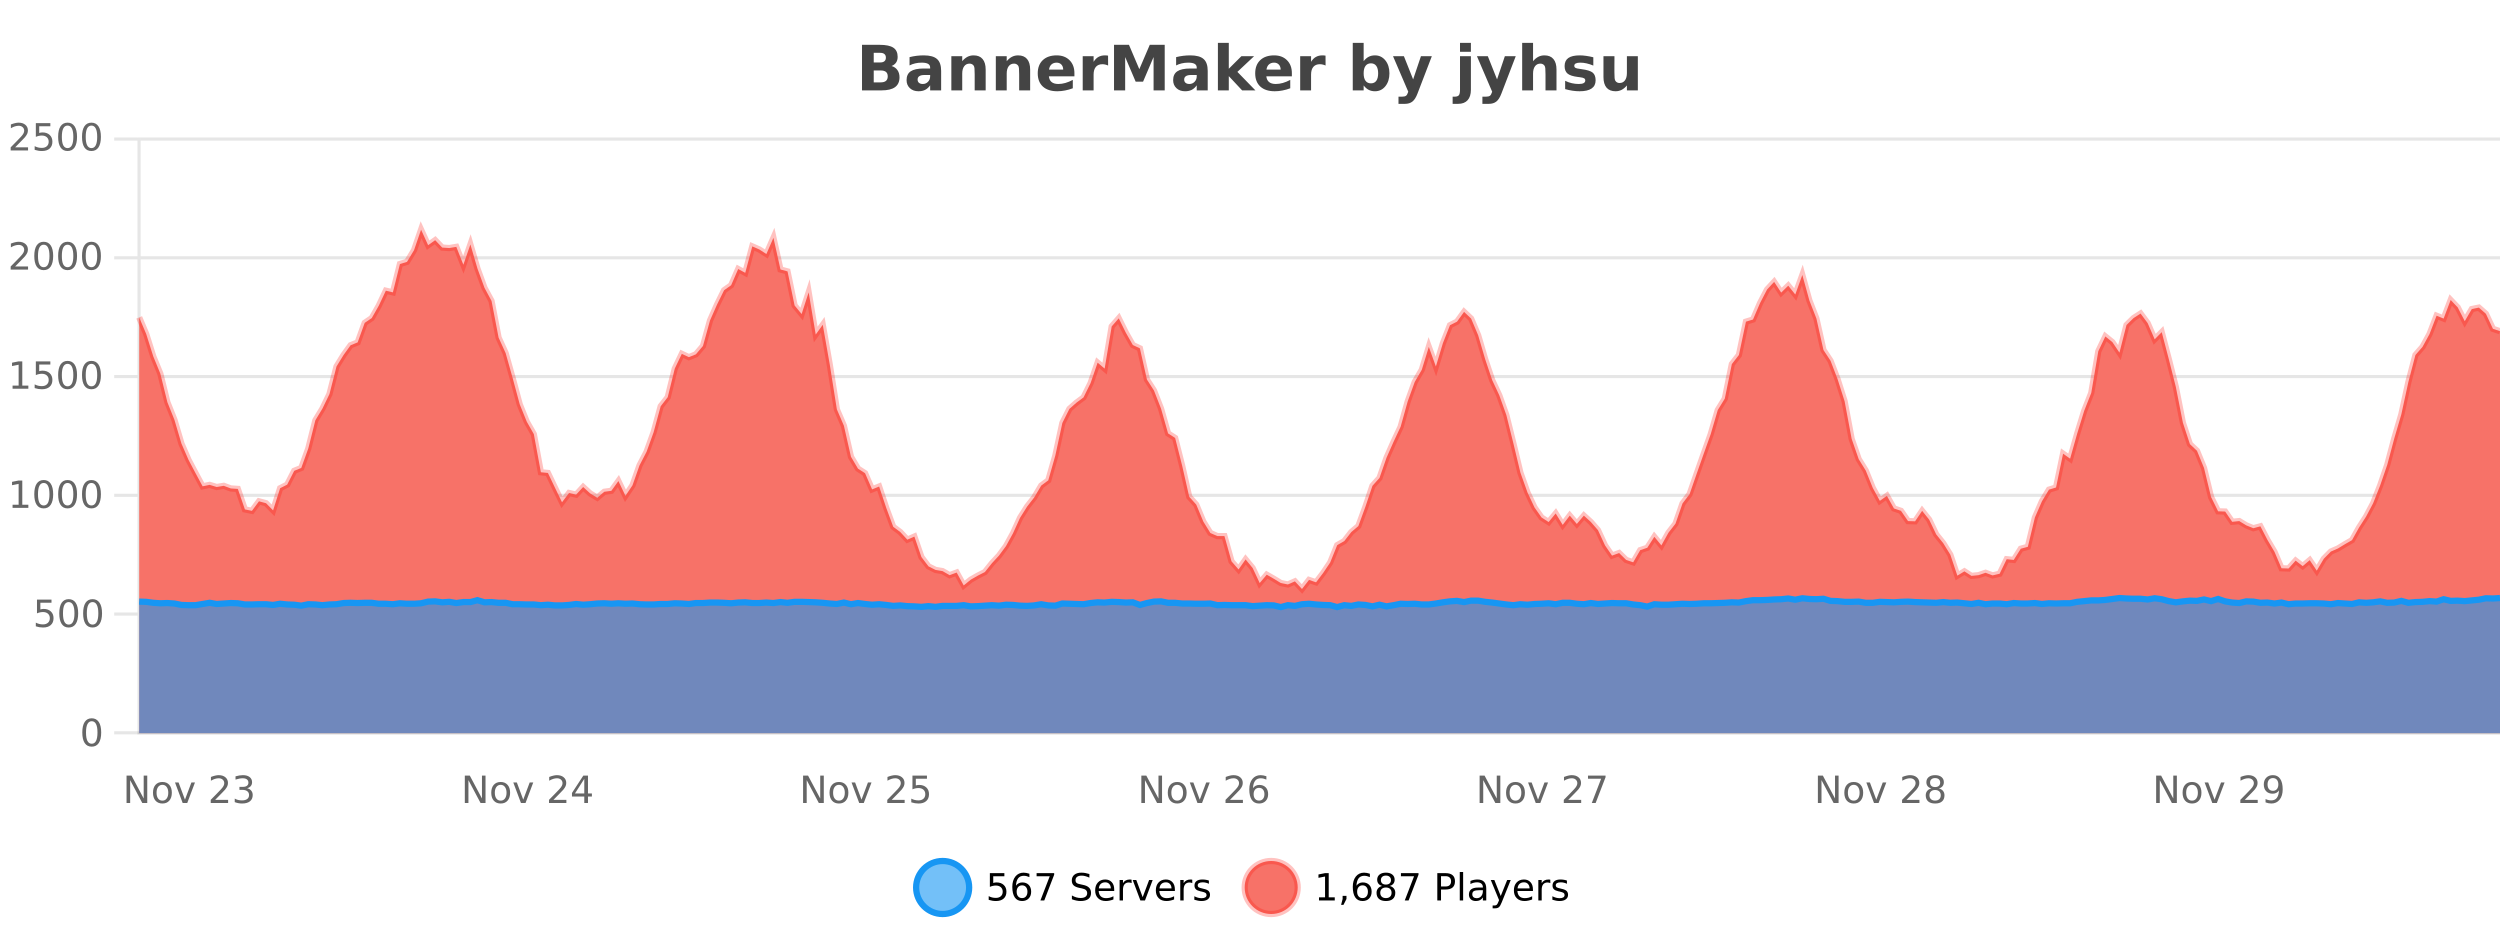 <?xml version="1.0" encoding="UTF-8"?>
<svg xmlns="http://www.w3.org/2000/svg" xmlns:xlink="http://www.w3.org/1999/xlink" width="800pt" height="300pt" viewBox="0 0 800 300" version="1.1">
<defs>
<clipPath id="clip1">
  <path d="M 264 263 L 339 263 L 339 300 L 264 300 Z M 264 263 "/>
</clipPath>
<clipPath id="clip2">
  <path d="M 370 263 L 444 263 L 444 300 L 370 300 Z M 370 263 "/>
</clipPath>
<clipPath id="clip3">
  <path d="M 44.539 73 L 800 73 L 800 234.602 L 44.539 234.602 Z M 44.539 73 "/>
</clipPath>
<clipPath id="clip4">
  <path d="M 43.539 45 L 800 45 L 800 217 L 43.539 217 Z M 43.539 45 "/>
</clipPath>
<clipPath id="clip5">
  <path d="M 44.539 191 L 800 191 L 800 234.602 L 44.539 234.602 Z M 44.539 191 "/>
</clipPath>
<clipPath id="clip6">
  <path d="M 43.539 163 L 800 163 L 800 223 L 43.539 223 Z M 43.539 163 "/>
</clipPath>
</defs>
<g id="surface501871">
<rect x="0" y="0" width="800" height="300" style="fill:rgb(100%,100%,100%);fill-opacity:1;stroke:none;"/>
<path style="fill:none;stroke-width:1;stroke-linecap:butt;stroke-linejoin:miter;stroke:rgb(0%,0%,0%);stroke-opacity:0.098;stroke-miterlimit:10;" d="M 45 234.5 L 800 234.5 "/>
<path style="fill:none;stroke-width:1;stroke-linecap:butt;stroke-linejoin:miter;stroke:rgb(0%,0%,0%);stroke-opacity:0.098;stroke-miterlimit:10;" d="M 36.539 234.5 L 44 234.5 "/>
<path style="fill:none;stroke-width:1;stroke-linecap:butt;stroke-linejoin:miter;stroke:rgb(0%,0%,0%);stroke-opacity:0.098;stroke-miterlimit:10;" d="M 45 196.5 L 800 196.5 "/>
<path style="fill:none;stroke-width:1;stroke-linecap:butt;stroke-linejoin:miter;stroke:rgb(0%,0%,0%);stroke-opacity:0.098;stroke-miterlimit:10;" d="M 36.539 196.5 L 44 196.5 "/>
<path style="fill:none;stroke-width:1;stroke-linecap:butt;stroke-linejoin:miter;stroke:rgb(0%,0%,0%);stroke-opacity:0.098;stroke-miterlimit:10;" d="M 45 158.5 L 800 158.5 "/>
<path style="fill:none;stroke-width:1;stroke-linecap:butt;stroke-linejoin:miter;stroke:rgb(0%,0%,0%);stroke-opacity:0.098;stroke-miterlimit:10;" d="M 36.539 158.5 L 44 158.5 "/>
<path style="fill:none;stroke-width:1;stroke-linecap:butt;stroke-linejoin:miter;stroke:rgb(0%,0%,0%);stroke-opacity:0.098;stroke-miterlimit:10;" d="M 45 120.5 L 800 120.5 "/>
<path style="fill:none;stroke-width:1;stroke-linecap:butt;stroke-linejoin:miter;stroke:rgb(0%,0%,0%);stroke-opacity:0.098;stroke-miterlimit:10;" d="M 36.539 120.5 L 44 120.5 "/>
<path style="fill:none;stroke-width:1;stroke-linecap:butt;stroke-linejoin:miter;stroke:rgb(0%,0%,0%);stroke-opacity:0.098;stroke-miterlimit:10;" d="M 45 82.5 L 800 82.5 "/>
<path style="fill:none;stroke-width:1;stroke-linecap:butt;stroke-linejoin:miter;stroke:rgb(0%,0%,0%);stroke-opacity:0.098;stroke-miterlimit:10;" d="M 36.539 82.5 L 44 82.5 "/>
<path style="fill:none;stroke-width:1;stroke-linecap:butt;stroke-linejoin:miter;stroke:rgb(0%,0%,0%);stroke-opacity:0.098;stroke-miterlimit:10;" d="M 45 44.5 L 800 44.5 "/>
<path style="fill:none;stroke-width:1;stroke-linecap:butt;stroke-linejoin:miter;stroke:rgb(0%,0%,0%);stroke-opacity:0.098;stroke-miterlimit:10;" d="M 36.539 44.5 L 44 44.5 "/>
<path style=" stroke:none;fill-rule:nonzero;fill:rgb(9.02%,58.824%,95.294%);fill-opacity:0.6;" d="M 310.129 284 C 310.129 288.688 306.328 292.484 301.645 292.484 C 296.957 292.484 293.16 288.688 293.16 284 C 293.16 279.312 296.957 275.516 301.645 275.516 C 306.328 275.516 310.129 279.312 310.129 284 Z M 310.129 284 "/>
<g clip-path="url(#clip1)" clip-rule="nonzero">
<path style="fill:none;stroke-width:2;stroke-linecap:butt;stroke-linejoin:miter;stroke:rgb(9.02%,58.824%,95.294%);stroke-opacity:1;stroke-miterlimit:10;" d="M 310.129 284 C 310.129 288.688 306.328 292.484 301.645 292.484 C 296.957 292.484 293.16 288.688 293.16 284 C 293.16 279.312 296.957 275.516 301.645 275.516 C 306.328 275.516 310.129 279.312 310.129 284 Z M 310.129 284 "/>
</g>
<path style=" stroke:none;fill-rule:nonzero;fill:rgb(0%,0%,0%);fill-opacity:1;" d="M 316.758 279.406 L 321.398 279.406 L 321.398 280.406 L 317.836 280.406 L 317.836 282.547 C 318.012 282.484 318.184 282.445 318.352 282.422 C 318.527 282.391 318.699 282.375 318.867 282.375 C 319.844 282.375 320.621 282.648 321.195 283.188 C 321.766 283.719 322.055 284.438 322.055 285.344 C 322.055 286.293 321.758 287.027 321.164 287.547 C 320.578 288.07 319.758 288.328 318.695 288.328 C 318.32 288.328 317.938 288.297 317.555 288.234 C 317.18 288.172 316.789 288.078 316.383 287.953 L 316.383 286.766 C 316.734 286.953 317.102 287.094 317.477 287.188 C 317.852 287.281 318.246 287.328 318.664 287.328 C 319.34 287.328 319.875 287.152 320.273 286.797 C 320.668 286.445 320.867 285.961 320.867 285.344 C 320.867 284.742 320.668 284.262 320.273 283.906 C 319.875 283.555 319.34 283.375 318.664 283.375 C 318.352 283.375 318.031 283.414 317.711 283.484 C 317.398 283.547 317.078 283.652 316.758 283.797 Z M 327.062 283.312 C 326.531 283.312 326.109 283.496 325.797 283.859 C 325.484 284.227 325.328 284.719 325.328 285.344 C 325.328 285.98 325.484 286.48 325.797 286.844 C 326.109 287.211 326.531 287.391 327.062 287.391 C 327.594 287.391 328.008 287.211 328.312 286.844 C 328.625 286.48 328.781 285.98 328.781 285.344 C 328.781 284.719 328.625 284.227 328.312 283.859 C 328.008 283.496 327.594 283.312 327.062 283.312 Z M 329.406 279.594 L 329.406 280.672 C 329.102 280.539 328.801 280.434 328.5 280.359 C 328.195 280.289 327.898 280.25 327.609 280.25 C 326.828 280.25 326.227 280.516 325.812 281.047 C 325.406 281.57 325.172 282.359 325.109 283.422 C 325.336 283.09 325.625 282.836 325.969 282.656 C 326.32 282.469 326.707 282.375 327.125 282.375 C 328 282.375 328.691 282.641 329.203 283.172 C 329.711 283.703 329.969 284.43 329.969 285.344 C 329.969 286.25 329.703 286.977 329.172 287.516 C 328.641 288.059 327.938 288.328 327.062 288.328 C 326.039 288.328 325.266 287.945 324.734 287.172 C 324.203 286.391 323.938 285.266 323.938 283.797 C 323.938 282.414 324.266 281.309 324.922 280.484 C 325.578 279.664 326.457 279.25 327.562 279.25 C 327.852 279.25 328.148 279.281 328.453 279.344 C 328.754 279.398 329.07 279.48 329.406 279.594 Z M 331.711 279.406 L 337.336 279.406 L 337.336 279.906 L 334.164 288.156 L 332.93 288.156 L 335.914 280.406 L 331.711 280.406 Z M 348.602 279.688 L 348.602 280.844 C 348.152 280.637 347.727 280.48 347.32 280.375 C 346.922 280.262 346.543 280.203 346.18 280.203 C 345.531 280.203 345.031 280.328 344.68 280.578 C 344.336 280.828 344.164 281.188 344.164 281.656 C 344.164 282.043 344.277 282.336 344.508 282.531 C 344.734 282.73 345.18 282.887 345.836 283 L 346.539 283.156 C 347.422 283.324 348.074 283.621 348.492 284.047 C 348.918 284.465 349.133 285.027 349.133 285.734 C 349.133 286.59 348.844 287.234 348.273 287.672 C 347.711 288.109 346.875 288.328 345.773 288.328 C 345.367 288.328 344.93 288.281 344.461 288.188 C 343.992 288.094 343.508 287.953 343.008 287.766 L 343.008 286.547 C 343.484 286.82 343.953 287.023 344.414 287.156 C 344.883 287.293 345.336 287.359 345.773 287.359 C 346.449 287.359 346.969 287.23 347.336 286.969 C 347.711 286.699 347.898 286.32 347.898 285.828 C 347.898 285.402 347.762 285.07 347.492 284.828 C 347.23 284.578 346.797 284.398 346.195 284.281 L 345.477 284.141 C 344.59 283.965 343.949 283.688 343.555 283.312 C 343.168 282.938 342.977 282.418 342.977 281.75 C 342.977 280.969 343.246 280.359 343.789 279.922 C 344.328 279.477 345.078 279.25 346.039 279.25 C 346.453 279.25 346.871 279.289 347.289 279.359 C 347.715 279.434 348.152 279.543 348.602 279.688 Z M 356.547 284.609 L 356.547 285.125 L 351.578 285.125 C 351.629 285.875 351.852 286.445 352.25 286.828 C 352.656 287.215 353.211 287.406 353.922 287.406 C 354.336 287.406 354.738 287.359 355.125 287.266 C 355.52 287.164 355.91 287.008 356.297 286.797 L 356.297 287.828 C 355.898 287.984 355.5 288.105 355.094 288.188 C 354.688 288.281 354.273 288.328 353.859 288.328 C 352.816 288.328 351.988 288.027 351.375 287.422 C 350.758 286.809 350.453 285.98 350.453 284.938 C 350.453 283.867 350.742 283.016 351.328 282.391 C 351.91 281.758 352.691 281.438 353.672 281.438 C 354.555 281.438 355.254 281.727 355.766 282.297 C 356.285 282.859 356.547 283.633 356.547 284.609 Z M 355.469 284.281 C 355.457 283.699 355.289 283.23 354.969 282.875 C 354.645 282.523 354.219 282.344 353.688 282.344 C 353.082 282.344 352.598 282.516 352.234 282.859 C 351.879 283.203 351.676 283.684 351.625 284.297 Z M 362.117 282.594 C 361.992 282.531 361.855 282.484 361.711 282.453 C 361.574 282.414 361.418 282.391 361.242 282.391 C 360.637 282.391 360.168 282.59 359.836 282.984 C 359.512 283.383 359.352 283.953 359.352 284.703 L 359.352 288.156 L 358.273 288.156 L 358.273 281.594 L 359.352 281.594 L 359.352 282.609 C 359.578 282.215 359.875 281.922 360.242 281.734 C 360.605 281.539 361.047 281.438 361.57 281.438 C 361.641 281.438 361.719 281.445 361.805 281.453 C 361.898 281.465 361.996 281.48 362.102 281.5 Z M 362.469 281.594 L 363.609 281.594 L 365.656 287.094 L 367.719 281.594 L 368.859 281.594 L 366.391 288.156 L 364.922 288.156 Z M 375.961 284.609 L 375.961 285.125 L 370.992 285.125 C 371.043 285.875 371.266 286.445 371.664 286.828 C 372.07 287.215 372.625 287.406 373.336 287.406 C 373.75 287.406 374.152 287.359 374.539 287.266 C 374.934 287.164 375.324 287.008 375.711 286.797 L 375.711 287.828 C 375.312 287.984 374.914 288.105 374.508 288.188 C 374.102 288.281 373.688 288.328 373.273 288.328 C 372.23 288.328 371.402 288.027 370.789 287.422 C 370.172 286.809 369.867 285.98 369.867 284.938 C 369.867 283.867 370.156 283.016 370.742 282.391 C 371.324 281.758 372.105 281.438 373.086 281.438 C 373.969 281.438 374.668 281.727 375.18 282.297 C 375.699 282.859 375.961 283.633 375.961 284.609 Z M 374.883 284.281 C 374.871 283.699 374.703 283.23 374.383 282.875 C 374.059 282.523 373.633 282.344 373.102 282.344 C 372.496 282.344 372.012 282.516 371.648 282.859 C 371.293 283.203 371.09 283.684 371.039 284.297 Z M 381.531 282.594 C 381.406 282.531 381.27 282.484 381.125 282.453 C 380.988 282.414 380.832 282.391 380.656 282.391 C 380.051 282.391 379.582 282.59 379.25 282.984 C 378.926 283.383 378.766 283.953 378.766 284.703 L 378.766 288.156 L 377.688 288.156 L 377.688 281.594 L 378.766 281.594 L 378.766 282.609 C 378.992 282.215 379.289 281.922 379.656 281.734 C 380.02 281.539 380.461 281.438 380.984 281.438 C 381.055 281.438 381.133 281.445 381.219 281.453 C 381.312 281.465 381.41 281.48 381.516 281.5 Z M 386.844 281.781 L 386.844 282.812 C 386.539 282.656 386.223 282.543 385.891 282.469 C 385.566 282.387 385.227 282.344 384.875 282.344 C 384.344 282.344 383.941 282.43 383.672 282.594 C 383.398 282.75 383.266 282.996 383.266 283.328 C 383.266 283.578 383.359 283.777 383.547 283.922 C 383.742 284.059 384.133 284.188 384.719 284.312 L 385.078 284.406 C 385.848 284.562 386.395 284.793 386.719 285.094 C 387.039 285.398 387.203 285.812 387.203 286.344 C 387.203 286.961 386.957 287.445 386.469 287.797 C 385.988 288.152 385.328 288.328 384.484 288.328 C 384.129 288.328 383.758 288.289 383.375 288.219 C 383 288.156 382.602 288.059 382.188 287.922 L 382.188 286.797 C 382.582 287.008 382.973 287.164 383.359 287.266 C 383.742 287.371 384.129 287.422 384.516 287.422 C 385.016 287.422 385.398 287.34 385.672 287.172 C 385.953 286.996 386.094 286.746 386.094 286.422 C 386.094 286.133 385.992 285.906 385.797 285.75 C 385.598 285.594 385.164 285.445 384.5 285.297 L 384.125 285.219 C 383.457 285.074 382.973 284.855 382.672 284.562 C 382.379 284.273 382.234 283.875 382.234 283.375 C 382.234 282.75 382.453 282.273 382.891 281.938 C 383.328 281.605 383.945 281.438 384.75 281.438 C 385.145 281.438 385.52 281.469 385.875 281.531 C 386.227 281.586 386.551 281.668 386.844 281.781 Z M 311.645 277.016 "/>
<path style=" stroke:none;fill-rule:nonzero;fill:rgb(96.863%,44.706%,40.784%);fill-opacity:1;" d="M 415.266 284 C 415.266 288.688 411.465 292.484 406.781 292.484 C 402.094 292.484 398.297 288.688 398.297 284 C 398.297 279.312 402.094 275.516 406.781 275.516 C 411.465 275.516 415.266 279.312 415.266 284 Z M 415.266 284 "/>
<g clip-path="url(#clip2)" clip-rule="nonzero">
<path style="fill:none;stroke-width:2;stroke-linecap:butt;stroke-linejoin:miter;stroke:rgb(100%,4.706%,0%);stroke-opacity:0.247;stroke-miterlimit:10;" d="M 415.266 284 C 415.266 288.688 411.465 292.484 406.781 292.484 C 402.094 292.484 398.297 288.688 398.297 284 C 398.297 279.312 402.094 275.516 406.781 275.516 C 411.465 275.516 415.266 279.312 415.266 284 Z M 415.266 284 "/>
</g>
<path style=" stroke:none;fill-rule:nonzero;fill:rgb(0%,0%,0%);fill-opacity:1;" d="M 422.078 287.156 L 424.016 287.156 L 424.016 280.484 L 421.906 280.906 L 421.906 279.828 L 424 279.406 L 425.188 279.406 L 425.188 287.156 L 427.125 287.156 L 427.125 288.156 L 422.078 288.156 Z M 429.637 286.672 L 430.871 286.672 L 430.871 287.672 L 429.918 289.547 L 429.152 289.547 L 429.637 287.672 Z M 436.016 283.312 C 435.484 283.312 435.062 283.496 434.75 283.859 C 434.438 284.227 434.281 284.719 434.281 285.344 C 434.281 285.98 434.438 286.48 434.75 286.844 C 435.062 287.211 435.484 287.391 436.016 287.391 C 436.547 287.391 436.961 287.211 437.266 286.844 C 437.578 286.48 437.734 285.98 437.734 285.344 C 437.734 284.719 437.578 284.227 437.266 283.859 C 436.961 283.496 436.547 283.312 436.016 283.312 Z M 438.359 279.594 L 438.359 280.672 C 438.055 280.539 437.754 280.434 437.453 280.359 C 437.148 280.289 436.852 280.25 436.562 280.25 C 435.781 280.25 435.18 280.516 434.766 281.047 C 434.359 281.57 434.125 282.359 434.062 283.422 C 434.289 283.09 434.578 282.836 434.922 282.656 C 435.273 282.469 435.66 282.375 436.078 282.375 C 436.953 282.375 437.645 282.641 438.156 283.172 C 438.664 283.703 438.922 284.43 438.922 285.344 C 438.922 286.25 438.656 286.977 438.125 287.516 C 437.594 288.059 436.891 288.328 436.016 288.328 C 434.992 288.328 434.219 287.945 433.688 287.172 C 433.156 286.391 432.891 285.266 432.891 283.797 C 432.891 282.414 433.219 281.309 433.875 280.484 C 434.531 279.664 435.41 279.25 436.516 279.25 C 436.805 279.25 437.102 279.281 437.406 279.344 C 437.707 279.398 438.023 279.48 438.359 279.594 Z M 443.492 284 C 442.93 284 442.484 284.152 442.164 284.453 C 441.84 284.758 441.68 285.168 441.68 285.688 C 441.68 286.219 441.84 286.637 442.164 286.938 C 442.484 287.242 442.93 287.391 443.492 287.391 C 444.055 287.391 444.496 287.242 444.82 286.938 C 445.141 286.637 445.305 286.219 445.305 285.688 C 445.305 285.168 445.141 284.758 444.82 284.453 C 444.508 284.152 444.062 284 443.492 284 Z M 442.305 283.5 C 441.805 283.375 441.406 283.141 441.117 282.797 C 440.836 282.445 440.695 282.016 440.695 281.516 C 440.695 280.82 440.945 280.266 441.445 279.859 C 441.945 279.453 442.625 279.25 443.492 279.25 C 444.367 279.25 445.047 279.453 445.539 279.859 C 446.039 280.266 446.289 280.82 446.289 281.516 C 446.289 282.016 446.148 282.445 445.867 282.797 C 445.586 283.141 445.188 283.375 444.68 283.5 C 445.25 283.637 445.695 283.898 446.008 284.281 C 446.328 284.668 446.492 285.137 446.492 285.688 C 446.492 286.543 446.23 287.199 445.711 287.656 C 445.199 288.105 444.461 288.328 443.492 288.328 C 442.531 288.328 441.793 288.105 441.273 287.656 C 440.75 287.199 440.492 286.543 440.492 285.688 C 440.492 285.137 440.652 284.668 440.977 284.281 C 441.297 283.898 441.742 283.637 442.305 283.5 Z M 441.883 281.625 C 441.883 282.086 442.023 282.438 442.305 282.688 C 442.586 282.938 442.98 283.062 443.492 283.062 C 444 283.062 444.398 282.938 444.68 282.688 C 444.969 282.438 445.117 282.086 445.117 281.625 C 445.117 281.18 444.969 280.828 444.68 280.578 C 444.398 280.32 444 280.188 443.492 280.188 C 442.98 280.188 442.586 280.32 442.305 280.578 C 442.023 280.828 441.883 281.18 441.883 281.625 Z M 448.297 279.406 L 453.922 279.406 L 453.922 279.906 L 450.75 288.156 L 449.516 288.156 L 452.5 280.406 L 448.297 280.406 Z M 461.125 280.375 L 461.125 283.672 L 462.609 283.672 C 463.16 283.672 463.586 283.531 463.891 283.25 C 464.191 282.961 464.344 282.547 464.344 282.016 C 464.344 281.496 464.191 281.094 463.891 280.812 C 463.586 280.523 463.16 280.375 462.609 280.375 Z M 459.938 279.406 L 462.609 279.406 C 463.598 279.406 464.344 279.633 464.844 280.078 C 465.344 280.516 465.594 281.164 465.594 282.016 C 465.594 282.883 465.344 283.539 464.844 283.984 C 464.344 284.422 463.598 284.641 462.609 284.641 L 461.125 284.641 L 461.125 288.156 L 459.938 288.156 Z M 467.125 279.031 L 468.203 279.031 L 468.203 288.156 L 467.125 288.156 Z M 473.445 284.859 C 472.578 284.859 471.977 284.961 471.633 285.156 C 471.297 285.355 471.133 285.695 471.133 286.172 C 471.133 286.559 471.258 286.867 471.508 287.094 C 471.766 287.312 472.109 287.422 472.539 287.422 C 473.141 287.422 473.621 287.215 473.977 286.797 C 474.34 286.371 474.523 285.805 474.523 285.094 L 474.523 284.859 Z M 475.602 284.406 L 475.602 288.156 L 474.523 288.156 L 474.523 287.156 C 474.273 287.555 473.965 287.852 473.602 288.047 C 473.234 288.234 472.789 288.328 472.258 288.328 C 471.578 288.328 471.043 288.141 470.648 287.766 C 470.25 287.383 470.055 286.875 470.055 286.25 C 470.055 285.512 470.297 284.953 470.789 284.578 C 471.289 284.203 472.027 284.016 473.008 284.016 L 474.523 284.016 L 474.523 283.906 C 474.523 283.406 474.355 283.023 474.023 282.75 C 473.699 282.48 473.246 282.344 472.664 282.344 C 472.289 282.344 471.918 282.391 471.555 282.484 C 471.199 282.578 470.859 282.715 470.539 282.891 L 470.539 281.891 C 470.934 281.734 471.312 281.621 471.68 281.547 C 472.055 281.477 472.418 281.438 472.773 281.438 C 473.719 281.438 474.43 281.684 474.898 282.172 C 475.367 282.664 475.602 283.406 475.602 284.406 Z M 480.547 288.766 C 480.242 289.547 479.945 290.055 479.656 290.297 C 479.363 290.535 478.977 290.656 478.5 290.656 L 477.641 290.656 L 477.641 289.75 L 478.266 289.75 C 478.566 289.75 478.797 289.676 478.953 289.531 C 479.117 289.395 479.301 289.066 479.5 288.547 L 479.703 288.047 L 477.047 281.594 L 478.188 281.594 L 480.234 286.719 L 482.297 281.594 L 483.438 281.594 Z M 490.539 284.609 L 490.539 285.125 L 485.57 285.125 C 485.621 285.875 485.844 286.445 486.242 286.828 C 486.648 287.215 487.203 287.406 487.914 287.406 C 488.328 287.406 488.73 287.359 489.117 287.266 C 489.512 287.164 489.902 287.008 490.289 286.797 L 490.289 287.828 C 489.891 287.984 489.492 288.105 489.086 288.188 C 488.68 288.281 488.266 288.328 487.852 288.328 C 486.809 288.328 485.98 288.027 485.367 287.422 C 484.75 286.809 484.445 285.98 484.445 284.938 C 484.445 283.867 484.734 283.016 485.32 282.391 C 485.902 281.758 486.684 281.438 487.664 281.438 C 488.547 281.438 489.246 281.727 489.758 282.297 C 490.277 282.859 490.539 283.633 490.539 284.609 Z M 489.461 284.281 C 489.449 283.699 489.281 283.23 488.961 282.875 C 488.637 282.523 488.211 282.344 487.68 282.344 C 487.074 282.344 486.59 282.516 486.227 282.859 C 485.871 283.203 485.668 283.684 485.617 284.297 Z M 496.109 282.594 C 495.984 282.531 495.848 282.484 495.703 282.453 C 495.566 282.414 495.41 282.391 495.234 282.391 C 494.629 282.391 494.16 282.59 493.828 282.984 C 493.504 283.383 493.344 283.953 493.344 284.703 L 493.344 288.156 L 492.266 288.156 L 492.266 281.594 L 493.344 281.594 L 493.344 282.609 C 493.57 282.215 493.867 281.922 494.234 281.734 C 494.598 281.539 495.039 281.438 495.562 281.438 C 495.633 281.438 495.711 281.445 495.797 281.453 C 495.891 281.465 495.988 281.48 496.094 281.5 Z M 501.418 281.781 L 501.418 282.812 C 501.113 282.656 500.797 282.543 500.465 282.469 C 500.141 282.387 499.801 282.344 499.449 282.344 C 498.918 282.344 498.516 282.43 498.246 282.594 C 497.973 282.75 497.84 282.996 497.84 283.328 C 497.84 283.578 497.934 283.777 498.121 283.922 C 498.316 284.059 498.707 284.188 499.293 284.312 L 499.652 284.406 C 500.422 284.562 500.969 284.793 501.293 285.094 C 501.613 285.398 501.777 285.812 501.777 286.344 C 501.777 286.961 501.531 287.445 501.043 287.797 C 500.562 288.152 499.902 288.328 499.059 288.328 C 498.703 288.328 498.332 288.289 497.949 288.219 C 497.574 288.156 497.176 288.059 496.762 287.922 L 496.762 286.797 C 497.156 287.008 497.547 287.164 497.934 287.266 C 498.316 287.371 498.703 287.422 499.09 287.422 C 499.59 287.422 499.973 287.34 500.246 287.172 C 500.527 286.996 500.668 286.746 500.668 286.422 C 500.668 286.133 500.566 285.906 500.371 285.75 C 500.172 285.594 499.738 285.445 499.074 285.297 L 498.699 285.219 C 498.031 285.074 497.547 284.855 497.246 284.562 C 496.953 284.273 496.809 283.875 496.809 283.375 C 496.809 282.75 497.027 282.273 497.465 281.938 C 497.902 281.605 498.52 281.438 499.324 281.438 C 499.719 281.438 500.094 281.469 500.449 281.531 C 500.801 281.586 501.125 281.668 501.418 281.781 Z M 416.781 277.016 "/>
<path style=" stroke:none;fill-rule:nonzero;fill:rgb(26.667%,26.667%,26.667%);fill-opacity:1;" d="M 281.672 19.984 C 282.266 19.984 282.711 19.855 283.016 19.594 C 283.328 19.336 283.484 18.949 283.484 18.438 C 283.484 17.938 283.328 17.559 283.016 17.297 C 282.711 17.039 282.266 16.906 281.672 16.906 L 279.594 16.906 L 279.594 19.984 Z M 281.797 26.359 C 282.555 26.359 283.125 26.203 283.5 25.891 C 283.883 25.57 284.078 25.086 284.078 24.438 C 284.078 23.805 283.891 23.328 283.516 23.016 C 283.141 22.703 282.566 22.547 281.797 22.547 L 279.594 22.547 L 279.594 26.359 Z M 285.297 21.125 C 286.109 21.355 286.734 21.789 287.172 22.422 C 287.617 23.047 287.844 23.82 287.844 24.734 C 287.844 26.141 287.363 27.195 286.406 27.891 C 285.457 28.578 284.016 28.922 282.078 28.922 L 275.844 28.922 L 275.844 14.344 L 281.484 14.344 C 283.504 14.344 284.969 14.652 285.875 15.266 C 286.789 15.871 287.25 16.852 287.25 18.203 C 287.25 18.914 287.082 19.516 286.75 20.016 C 286.414 20.508 285.93 20.875 285.297 21.125 Z M 295.82 24 C 295.09 24 294.543 24.125 294.18 24.375 C 293.812 24.617 293.633 24.98 293.633 25.469 C 293.633 25.906 293.777 26.25 294.07 26.5 C 294.371 26.75 294.781 26.875 295.305 26.875 C 295.961 26.875 296.512 26.641 296.961 26.172 C 297.418 25.703 297.648 25.117 297.648 24.406 L 297.648 24 Z M 301.164 22.688 L 301.164 28.922 L 297.648 28.922 L 297.648 27.297 C 297.18 27.965 296.648 28.449 296.055 28.75 C 295.469 29.051 294.758 29.203 293.914 29.203 C 292.789 29.203 291.871 28.875 291.164 28.219 C 290.453 27.555 290.102 26.695 290.102 25.641 C 290.102 24.359 290.539 23.422 291.414 22.828 C 292.297 22.227 293.688 21.922 295.586 21.922 L 297.648 21.922 L 297.648 21.641 C 297.648 21.09 297.43 20.688 296.992 20.438 C 296.555 20.18 295.871 20.047 294.945 20.047 C 294.195 20.047 293.496 20.125 292.852 20.281 C 292.203 20.43 291.605 20.648 291.055 20.938 L 291.055 18.281 C 291.805 18.094 292.555 17.953 293.305 17.859 C 294.062 17.766 294.824 17.719 295.586 17.719 C 297.555 17.719 298.977 18.109 299.852 18.891 C 300.727 19.664 301.164 20.93 301.164 22.688 Z M 315.414 22.266 L 315.414 28.922 L 311.898 28.922 L 311.898 23.828 C 311.898 22.883 311.875 22.23 311.836 21.875 C 311.793 21.512 311.719 21.246 311.617 21.078 C 311.48 20.852 311.293 20.672 311.055 20.547 C 310.824 20.422 310.559 20.359 310.258 20.359 C 309.527 20.359 308.953 20.641 308.539 21.203 C 308.121 21.766 307.914 22.547 307.914 23.547 L 307.914 28.922 L 304.43 28.922 L 304.43 17.984 L 307.914 17.984 L 307.914 19.578 C 308.445 18.945 309.008 18.477 309.602 18.172 C 310.195 17.871 310.844 17.719 311.555 17.719 C 312.824 17.719 313.781 18.109 314.43 18.891 C 315.086 19.664 315.414 20.789 315.414 22.266 Z M 329.648 22.266 L 329.648 28.922 L 326.133 28.922 L 326.133 23.828 C 326.133 22.883 326.109 22.23 326.07 21.875 C 326.027 21.512 325.953 21.246 325.852 21.078 C 325.715 20.852 325.527 20.672 325.289 20.547 C 325.059 20.422 324.793 20.359 324.492 20.359 C 323.762 20.359 323.188 20.641 322.773 21.203 C 322.355 21.766 322.148 22.547 322.148 23.547 L 322.148 28.922 L 318.664 28.922 L 318.664 17.984 L 322.148 17.984 L 322.148 19.578 C 322.68 18.945 323.242 18.477 323.836 18.172 C 324.43 17.871 325.078 17.719 325.789 17.719 C 327.059 17.719 328.016 18.109 328.664 18.891 C 329.32 19.664 329.648 20.789 329.648 22.266 Z M 343.812 23.422 L 343.812 24.422 L 335.641 24.422 C 335.723 25.246 336.02 25.859 336.531 26.266 C 337.039 26.672 337.75 26.875 338.656 26.875 C 339.395 26.875 340.148 26.766 340.922 26.547 C 341.691 26.328 342.484 26 343.297 25.562 L 343.297 28.25 C 342.473 28.562 341.645 28.797 340.812 28.953 C 339.988 29.117 339.164 29.203 338.344 29.203 C 336.363 29.203 334.82 28.703 333.719 27.703 C 332.625 26.695 332.078 25.281 332.078 23.469 C 332.078 21.68 332.613 20.273 333.688 19.25 C 334.77 18.23 336.254 17.719 338.141 17.719 C 339.859 17.719 341.234 18.242 342.266 19.281 C 343.297 20.312 343.812 21.695 343.812 23.422 Z M 340.219 22.266 C 340.219 21.602 340.023 21.062 339.641 20.656 C 339.254 20.25 338.75 20.047 338.125 20.047 C 337.445 20.047 336.895 20.242 336.469 20.625 C 336.051 21 335.789 21.547 335.688 22.266 Z M 354.594 20.969 C 354.281 20.824 353.973 20.719 353.672 20.656 C 353.367 20.586 353.066 20.547 352.766 20.547 C 351.859 20.547 351.16 20.836 350.672 21.406 C 350.191 21.98 349.953 22.805 349.953 23.875 L 349.953 28.922 L 346.469 28.922 L 346.469 17.984 L 349.953 17.984 L 349.953 19.781 C 350.398 19.062 350.914 18.543 351.5 18.219 C 352.082 17.887 352.781 17.719 353.594 17.719 C 353.719 17.719 353.848 17.727 353.984 17.734 C 354.117 17.746 354.316 17.766 354.578 17.797 Z M 356.488 14.344 L 361.27 14.344 L 364.582 22.141 L 367.926 14.344 L 372.707 14.344 L 372.707 28.922 L 369.145 28.922 L 369.145 18.25 L 365.785 26.125 L 363.41 26.125 L 360.051 18.25 L 360.051 28.922 L 356.488 28.922 Z M 381.125 24 C 380.395 24 379.848 24.125 379.484 24.375 C 379.117 24.617 378.938 24.98 378.938 25.469 C 378.938 25.906 379.082 26.25 379.375 26.5 C 379.676 26.75 380.086 26.875 380.609 26.875 C 381.266 26.875 381.816 26.641 382.266 26.172 C 382.723 25.703 382.953 25.117 382.953 24.406 L 382.953 24 Z M 386.469 22.688 L 386.469 28.922 L 382.953 28.922 L 382.953 27.297 C 382.484 27.965 381.953 28.449 381.359 28.75 C 380.773 29.051 380.062 29.203 379.219 29.203 C 378.094 29.203 377.176 28.875 376.469 28.219 C 375.758 27.555 375.406 26.695 375.406 25.641 C 375.406 24.359 375.844 23.422 376.719 22.828 C 377.602 22.227 378.992 21.922 380.891 21.922 L 382.953 21.922 L 382.953 21.641 C 382.953 21.09 382.734 20.688 382.297 20.438 C 381.859 20.18 381.176 20.047 380.25 20.047 C 379.5 20.047 378.801 20.125 378.156 20.281 C 377.508 20.43 376.91 20.648 376.359 20.938 L 376.359 18.281 C 377.109 18.094 377.859 17.953 378.609 17.859 C 379.367 17.766 380.129 17.719 380.891 17.719 C 382.859 17.719 384.281 18.109 385.156 18.891 C 386.031 19.664 386.469 20.93 386.469 22.688 Z M 389.73 13.719 L 393.215 13.719 L 393.215 22 L 397.246 17.984 L 401.309 17.984 L 395.965 23 L 401.73 28.922 L 397.48 28.922 L 393.215 24.359 L 393.215 28.922 L 389.73 28.922 Z M 413.398 23.422 L 413.398 24.422 L 405.227 24.422 C 405.309 25.246 405.605 25.859 406.117 26.266 C 406.625 26.672 407.336 26.875 408.242 26.875 C 408.98 26.875 409.734 26.766 410.508 26.547 C 411.277 26.328 412.07 26 412.883 25.562 L 412.883 28.25 C 412.059 28.562 411.23 28.797 410.398 28.953 C 409.574 29.117 408.75 29.203 407.93 29.203 C 405.949 29.203 404.406 28.703 403.305 27.703 C 402.211 26.695 401.664 25.281 401.664 23.469 C 401.664 21.68 402.199 20.273 403.273 19.25 C 404.355 18.23 405.84 17.719 407.727 17.719 C 409.445 17.719 410.82 18.242 411.852 19.281 C 412.883 20.312 413.398 21.695 413.398 23.422 Z M 409.805 22.266 C 409.805 21.602 409.609 21.062 409.227 20.656 C 408.84 20.25 408.336 20.047 407.711 20.047 C 407.031 20.047 406.48 20.242 406.055 20.625 C 405.637 21 405.375 21.547 405.273 22.266 Z M 424.184 20.969 C 423.871 20.824 423.562 20.719 423.262 20.656 C 422.957 20.586 422.656 20.547 422.355 20.547 C 421.449 20.547 420.75 20.836 420.262 21.406 C 419.781 21.98 419.543 22.805 419.543 23.875 L 419.543 28.922 L 416.059 28.922 L 416.059 17.984 L 419.543 17.984 L 419.543 19.781 C 419.988 19.062 420.504 18.543 421.09 18.219 C 421.672 17.887 422.371 17.719 423.184 17.719 C 423.309 17.719 423.438 17.727 423.574 17.734 C 423.707 17.746 423.906 17.766 424.168 17.797 Z M 438.695 26.672 C 439.445 26.672 440.016 26.402 440.414 25.859 C 440.809 25.309 441.008 24.512 441.008 23.469 C 441.008 22.43 440.809 21.637 440.414 21.094 C 440.016 20.543 439.445 20.266 438.695 20.266 C 437.945 20.266 437.367 20.543 436.961 21.094 C 436.562 21.637 436.367 22.43 436.367 23.469 C 436.367 24.5 436.562 25.293 436.961 25.844 C 437.367 26.398 437.945 26.672 438.695 26.672 Z M 436.367 19.578 C 436.855 18.945 437.391 18.477 437.977 18.172 C 438.559 17.871 439.23 17.719 439.992 17.719 C 441.344 17.719 442.453 18.258 443.32 19.328 C 444.184 20.402 444.617 21.781 444.617 23.469 C 444.617 25.148 444.184 26.523 443.32 27.594 C 442.453 28.668 441.344 29.203 439.992 29.203 C 439.23 29.203 438.559 29.051 437.977 28.75 C 437.391 28.449 436.855 27.98 436.367 27.344 L 436.367 28.922 L 432.883 28.922 L 432.883 13.719 L 436.367 13.719 Z M 445.766 17.984 L 449.25 17.984 L 452.203 25.406 L 454.703 17.984 L 458.188 17.984 L 453.594 29.953 C 453.133 31.172 452.594 32.02 451.969 32.5 C 451.352 32.988 450.547 33.234 449.547 33.234 L 447.516 33.234 L 447.516 30.938 L 448.609 30.938 C 449.203 30.938 449.633 30.844 449.906 30.656 C 450.176 30.469 450.383 30.129 450.531 29.641 L 450.641 29.344 Z M 467.203 17.984 L 470.688 17.984 L 470.688 28.719 C 470.688 30.188 470.332 31.305 469.625 32.078 C 468.926 32.848 467.91 33.234 466.578 33.234 L 464.844 33.234 L 464.844 30.938 L 465.453 30.938 C 466.117 30.938 466.578 30.785 466.828 30.484 C 467.078 30.191 467.203 29.602 467.203 28.719 Z M 467.203 13.719 L 470.688 13.719 L 470.688 16.578 L 467.203 16.578 Z M 472.617 17.984 L 476.102 17.984 L 479.055 25.406 L 481.555 17.984 L 485.039 17.984 L 480.445 29.953 C 479.984 31.172 479.445 32.02 478.82 32.5 C 478.203 32.988 477.398 33.234 476.398 33.234 L 474.367 33.234 L 474.367 30.938 L 475.461 30.938 C 476.055 30.938 476.484 30.844 476.758 30.656 C 477.027 30.469 477.234 30.129 477.383 29.641 L 477.492 29.344 Z M 498.078 22.266 L 498.078 28.922 L 494.562 28.922 L 494.562 23.844 C 494.562 22.887 494.539 22.23 494.5 21.875 C 494.457 21.512 494.383 21.246 494.281 21.078 C 494.145 20.852 493.957 20.672 493.719 20.547 C 493.488 20.422 493.223 20.359 492.922 20.359 C 492.191 20.359 491.617 20.641 491.203 21.203 C 490.785 21.766 490.578 22.547 490.578 23.547 L 490.578 28.922 L 487.094 28.922 L 487.094 13.719 L 490.578 13.719 L 490.578 19.578 C 491.109 18.945 491.672 18.477 492.266 18.172 C 492.859 17.871 493.508 17.719 494.219 17.719 C 495.488 17.719 496.445 18.109 497.094 18.891 C 497.75 19.664 498.078 20.789 498.078 22.266 Z M 509.863 18.328 L 509.863 20.984 C 509.121 20.672 508.402 20.438 507.707 20.281 C 507.008 20.125 506.348 20.047 505.723 20.047 C 505.066 20.047 504.574 20.133 504.254 20.297 C 503.93 20.465 503.77 20.719 503.77 21.062 C 503.77 21.344 503.887 21.559 504.129 21.703 C 504.379 21.852 504.816 21.961 505.441 22.031 L 506.066 22.125 C 507.855 22.355 509.059 22.73 509.676 23.25 C 510.289 23.773 510.598 24.59 510.598 25.703 C 510.598 26.871 510.164 27.746 509.301 28.328 C 508.445 28.914 507.168 29.203 505.473 29.203 C 504.742 29.203 503.992 29.145 503.223 29.031 C 502.449 28.918 501.66 28.746 500.848 28.516 L 500.848 25.859 C 501.543 26.203 502.258 26.461 502.988 26.625 C 503.715 26.793 504.461 26.875 505.223 26.875 C 505.91 26.875 506.426 26.781 506.77 26.594 C 507.113 26.406 507.285 26.125 507.285 25.75 C 507.285 25.438 507.164 25.211 506.926 25.062 C 506.684 24.906 506.211 24.789 505.504 24.703 L 504.895 24.625 C 503.332 24.43 502.238 24.07 501.613 23.547 C 500.988 23.016 500.676 22.215 500.676 21.141 C 500.676 19.984 501.07 19.125 501.863 18.562 C 502.664 18 503.883 17.719 505.52 17.719 C 506.164 17.719 506.84 17.773 507.551 17.875 C 508.258 17.969 509.027 18.121 509.863 18.328 Z M 513.109 24.656 L 513.109 17.984 L 516.625 17.984 L 516.625 19.078 C 516.625 19.672 516.617 20.418 516.609 21.312 C 516.609 22.211 516.609 22.805 516.609 23.094 C 516.609 23.98 516.629 24.617 516.672 25 C 516.723 25.387 516.801 25.668 516.906 25.844 C 517.051 26.074 517.238 26.25 517.469 26.375 C 517.695 26.5 517.961 26.562 518.266 26.562 C 518.992 26.562 519.566 26.281 519.984 25.719 C 520.398 25.156 520.609 24.383 520.609 23.391 L 520.609 17.984 L 524.109 17.984 L 524.109 28.922 L 520.609 28.922 L 520.609 27.344 C 520.078 27.98 519.516 28.449 518.922 28.75 C 518.336 29.051 517.691 29.203 516.984 29.203 C 515.723 29.203 514.758 28.82 514.094 28.047 C 513.438 27.266 513.109 26.137 513.109 24.656 Z M 274 10.359 "/>
<path style="fill:none;stroke-width:1;stroke-linecap:butt;stroke-linejoin:miter;stroke:rgb(0%,0%,0%);stroke-opacity:0.098;stroke-miterlimit:10;" d="M 44 234.5 L 801 234.5 "/>
<path style=" stroke:none;fill-rule:nonzero;fill:rgb(40%,40%,40%);fill-opacity:1;" d="M 40.496 248.203 L 42.09 248.203 L 45.98 255.516 L 45.98 248.203 L 47.121 248.203 L 47.121 256.953 L 45.527 256.953 L 41.652 249.641 L 41.652 256.953 L 40.496 256.953 Z M 51.973 251.141 C 51.398 251.141 50.941 251.371 50.598 251.828 C 50.262 252.277 50.098 252.891 50.098 253.672 C 50.098 254.465 50.262 255.086 50.598 255.531 C 50.93 255.98 51.387 256.203 51.973 256.203 C 52.543 256.203 52.996 255.98 53.332 255.531 C 53.676 255.074 53.848 254.453 53.848 253.672 C 53.848 252.902 53.676 252.289 53.332 251.828 C 52.996 251.371 52.543 251.141 51.973 251.141 Z M 51.973 250.234 C 52.91 250.234 53.645 250.543 54.176 251.156 C 54.715 251.762 54.988 252.602 54.988 253.672 C 54.988 254.746 54.715 255.59 54.176 256.203 C 53.645 256.82 52.91 257.125 51.973 257.125 C 51.035 257.125 50.293 256.82 49.754 256.203 C 49.223 255.59 48.957 254.746 48.957 253.672 C 48.957 252.602 49.223 251.762 49.754 251.156 C 50.293 250.543 51.035 250.234 51.973 250.234 Z M 56 250.391 L 57.141 250.391 L 59.188 255.891 L 61.25 250.391 L 62.391 250.391 L 59.922 256.953 L 58.453 256.953 Z M 68.855 255.953 L 72.996 255.953 L 72.996 256.953 L 67.434 256.953 L 67.434 255.953 C 67.879 255.496 68.488 254.875 69.262 254.094 C 70.043 253.305 70.531 252.793 70.73 252.562 C 71.113 252.148 71.379 251.793 71.527 251.5 C 71.684 251.199 71.762 250.906 71.762 250.625 C 71.762 250.156 71.594 249.777 71.262 249.484 C 70.938 249.195 70.516 249.047 69.996 249.047 C 69.621 249.047 69.223 249.109 68.809 249.234 C 68.402 249.359 67.965 249.559 67.496 249.828 L 67.496 248.625 C 67.973 248.438 68.418 248.297 68.824 248.203 C 69.238 248.102 69.621 248.047 69.965 248.047 C 70.871 248.047 71.594 248.277 72.137 248.734 C 72.676 249.184 72.949 249.789 72.949 250.547 C 72.949 250.902 72.879 251.242 72.746 251.562 C 72.609 251.887 72.363 252.266 72.012 252.703 C 71.906 252.82 71.594 253.148 71.074 253.688 C 70.551 254.23 69.812 254.984 68.855 255.953 Z M 79.07 252.234 C 79.633 252.359 80.07 252.617 80.383 253 C 80.703 253.375 80.867 253.844 80.867 254.406 C 80.867 255.273 80.57 255.945 79.977 256.422 C 79.383 256.891 78.539 257.125 77.445 257.125 C 77.078 257.125 76.699 257.086 76.305 257.016 C 75.918 256.945 75.523 256.836 75.117 256.688 L 75.117 255.547 C 75.438 255.734 75.793 255.883 76.18 255.984 C 76.574 256.078 76.984 256.125 77.414 256.125 C 78.152 256.125 78.715 255.98 79.102 255.688 C 79.496 255.398 79.695 254.969 79.695 254.406 C 79.695 253.898 79.512 253.496 79.148 253.203 C 78.781 252.914 78.281 252.766 77.648 252.766 L 76.617 252.766 L 76.617 251.797 L 77.695 251.797 C 78.266 251.797 78.711 251.684 79.023 251.453 C 79.336 251.215 79.492 250.875 79.492 250.438 C 79.492 249.992 79.328 249.648 79.008 249.406 C 78.695 249.168 78.242 249.047 77.648 249.047 C 77.312 249.047 76.961 249.086 76.586 249.156 C 76.219 249.219 75.812 249.324 75.367 249.469 L 75.367 248.422 C 75.824 248.297 76.246 248.203 76.633 248.141 C 77.027 248.078 77.398 248.047 77.742 248.047 C 78.648 248.047 79.359 248.25 79.883 248.656 C 80.402 249.062 80.664 249.617 80.664 250.312 C 80.664 250.805 80.523 251.215 80.242 251.547 C 79.969 251.883 79.578 252.109 79.07 252.234 Z M 39.324 245.816 "/>
<path style=" stroke:none;fill-rule:nonzero;fill:rgb(40%,40%,40%);fill-opacity:1;" d="M 148.742 248.203 L 150.336 248.203 L 154.227 255.516 L 154.227 248.203 L 155.367 248.203 L 155.367 256.953 L 153.773 256.953 L 149.898 249.641 L 149.898 256.953 L 148.742 256.953 Z M 160.219 251.141 C 159.645 251.141 159.188 251.371 158.844 251.828 C 158.508 252.277 158.344 252.891 158.344 253.672 C 158.344 254.465 158.508 255.086 158.844 255.531 C 159.176 255.98 159.633 256.203 160.219 256.203 C 160.789 256.203 161.242 255.98 161.578 255.531 C 161.922 255.074 162.094 254.453 162.094 253.672 C 162.094 252.902 161.922 252.289 161.578 251.828 C 161.242 251.371 160.789 251.141 160.219 251.141 Z M 160.219 250.234 C 161.156 250.234 161.891 250.543 162.422 251.156 C 162.961 251.762 163.234 252.602 163.234 253.672 C 163.234 254.746 162.961 255.59 162.422 256.203 C 161.891 256.82 161.156 257.125 160.219 257.125 C 159.281 257.125 158.539 256.82 158 256.203 C 157.469 255.59 157.203 254.746 157.203 253.672 C 157.203 252.602 157.469 251.762 158 251.156 C 158.539 250.543 159.281 250.234 160.219 250.234 Z M 164.25 250.391 L 165.391 250.391 L 167.438 255.891 L 169.5 250.391 L 170.641 250.391 L 168.172 256.953 L 166.703 256.953 Z M 177.102 255.953 L 181.242 255.953 L 181.242 256.953 L 175.68 256.953 L 175.68 255.953 C 176.125 255.496 176.734 254.875 177.508 254.094 C 178.289 253.305 178.777 252.793 178.977 252.562 C 179.359 252.148 179.625 251.793 179.773 251.5 C 179.93 251.199 180.008 250.906 180.008 250.625 C 180.008 250.156 179.84 249.777 179.508 249.484 C 179.184 249.195 178.762 249.047 178.242 249.047 C 177.867 249.047 177.469 249.109 177.055 249.234 C 176.648 249.359 176.211 249.559 175.742 249.828 L 175.742 248.625 C 176.219 248.438 176.664 248.297 177.07 248.203 C 177.484 248.102 177.867 248.047 178.211 248.047 C 179.117 248.047 179.84 248.277 180.383 248.734 C 180.922 249.184 181.195 249.789 181.195 250.547 C 181.195 250.902 181.125 251.242 180.992 251.562 C 180.855 251.887 180.609 252.266 180.258 252.703 C 180.152 252.82 179.84 253.148 179.32 253.688 C 178.797 254.23 178.059 254.984 177.102 255.953 Z M 186.969 249.234 L 183.984 253.906 L 186.969 253.906 Z M 186.656 248.203 L 188.156 248.203 L 188.156 253.906 L 189.406 253.906 L 189.406 254.891 L 188.156 254.891 L 188.156 256.953 L 186.969 256.953 L 186.969 254.891 L 183.031 254.891 L 183.031 253.75 Z M 147.57 245.816 "/>
<path style=" stroke:none;fill-rule:nonzero;fill:rgb(40%,40%,40%);fill-opacity:1;" d="M 256.988 248.203 L 258.582 248.203 L 262.473 255.516 L 262.473 248.203 L 263.613 248.203 L 263.613 256.953 L 262.02 256.953 L 258.145 249.641 L 258.145 256.953 L 256.988 256.953 Z M 268.465 251.141 C 267.891 251.141 267.434 251.371 267.09 251.828 C 266.754 252.277 266.59 252.891 266.59 253.672 C 266.59 254.465 266.754 255.086 267.09 255.531 C 267.422 255.98 267.879 256.203 268.465 256.203 C 269.035 256.203 269.488 255.98 269.824 255.531 C 270.168 255.074 270.34 254.453 270.34 253.672 C 270.34 252.902 270.168 252.289 269.824 251.828 C 269.488 251.371 269.035 251.141 268.465 251.141 Z M 268.465 250.234 C 269.402 250.234 270.137 250.543 270.668 251.156 C 271.207 251.762 271.48 252.602 271.48 253.672 C 271.48 254.746 271.207 255.59 270.668 256.203 C 270.137 256.82 269.402 257.125 268.465 257.125 C 267.527 257.125 266.785 256.82 266.246 256.203 C 265.715 255.59 265.449 254.746 265.449 253.672 C 265.449 252.602 265.715 251.762 266.246 251.156 C 266.785 250.543 267.527 250.234 268.465 250.234 Z M 272.492 250.391 L 273.633 250.391 L 275.68 255.891 L 277.742 250.391 L 278.883 250.391 L 276.414 256.953 L 274.945 256.953 Z M 285.348 255.953 L 289.488 255.953 L 289.488 256.953 L 283.926 256.953 L 283.926 255.953 C 284.371 255.496 284.98 254.875 285.754 254.094 C 286.535 253.305 287.023 252.793 287.223 252.562 C 287.605 252.148 287.871 251.793 288.02 251.5 C 288.176 251.199 288.254 250.906 288.254 250.625 C 288.254 250.156 288.086 249.777 287.754 249.484 C 287.43 249.195 287.008 249.047 286.488 249.047 C 286.113 249.047 285.715 249.109 285.301 249.234 C 284.895 249.359 284.457 249.559 283.988 249.828 L 283.988 248.625 C 284.465 248.438 284.91 248.297 285.316 248.203 C 285.73 248.102 286.113 248.047 286.457 248.047 C 287.363 248.047 288.086 248.277 288.629 248.734 C 289.168 249.184 289.441 249.789 289.441 250.547 C 289.441 250.902 289.371 251.242 289.238 251.562 C 289.102 251.887 288.855 252.266 288.504 252.703 C 288.398 252.82 288.086 253.148 287.566 253.688 C 287.043 254.23 286.305 254.984 285.348 255.953 Z M 291.984 248.203 L 296.625 248.203 L 296.625 249.203 L 293.062 249.203 L 293.062 251.344 C 293.238 251.281 293.41 251.242 293.578 251.219 C 293.754 251.188 293.926 251.172 294.094 251.172 C 295.07 251.172 295.848 251.445 296.422 251.984 C 296.992 252.516 297.281 253.234 297.281 254.141 C 297.281 255.09 296.984 255.824 296.391 256.344 C 295.805 256.867 294.984 257.125 293.922 257.125 C 293.547 257.125 293.164 257.094 292.781 257.031 C 292.406 256.969 292.016 256.875 291.609 256.75 L 291.609 255.562 C 291.961 255.75 292.328 255.891 292.703 255.984 C 293.078 256.078 293.473 256.125 293.891 256.125 C 294.566 256.125 295.102 255.949 295.5 255.594 C 295.895 255.242 296.094 254.758 296.094 254.141 C 296.094 253.539 295.895 253.059 295.5 252.703 C 295.102 252.352 294.566 252.172 293.891 252.172 C 293.578 252.172 293.258 252.211 292.938 252.281 C 292.625 252.344 292.305 252.449 291.984 252.594 Z M 255.816 245.816 "/>
<path style=" stroke:none;fill-rule:nonzero;fill:rgb(40%,40%,40%);fill-opacity:1;" d="M 365.23 248.203 L 366.824 248.203 L 370.715 255.516 L 370.715 248.203 L 371.855 248.203 L 371.855 256.953 L 370.262 256.953 L 366.387 249.641 L 366.387 256.953 L 365.23 256.953 Z M 376.707 251.141 C 376.133 251.141 375.676 251.371 375.332 251.828 C 374.996 252.277 374.832 252.891 374.832 253.672 C 374.832 254.465 374.996 255.086 375.332 255.531 C 375.664 255.98 376.121 256.203 376.707 256.203 C 377.277 256.203 377.73 255.98 378.066 255.531 C 378.41 255.074 378.582 254.453 378.582 253.672 C 378.582 252.902 378.41 252.289 378.066 251.828 C 377.73 251.371 377.277 251.141 376.707 251.141 Z M 376.707 250.234 C 377.645 250.234 378.379 250.543 378.91 251.156 C 379.449 251.762 379.723 252.602 379.723 253.672 C 379.723 254.746 379.449 255.59 378.91 256.203 C 378.379 256.82 377.645 257.125 376.707 257.125 C 375.77 257.125 375.027 256.82 374.488 256.203 C 373.957 255.59 373.691 254.746 373.691 253.672 C 373.691 252.602 373.957 251.762 374.488 251.156 C 375.027 250.543 375.77 250.234 376.707 250.234 Z M 380.734 250.391 L 381.875 250.391 L 383.922 255.891 L 385.984 250.391 L 387.125 250.391 L 384.656 256.953 L 383.188 256.953 Z M 393.59 255.953 L 397.73 255.953 L 397.73 256.953 L 392.168 256.953 L 392.168 255.953 C 392.613 255.496 393.223 254.875 393.996 254.094 C 394.777 253.305 395.266 252.793 395.465 252.562 C 395.848 252.148 396.113 251.793 396.262 251.5 C 396.418 251.199 396.496 250.906 396.496 250.625 C 396.496 250.156 396.328 249.777 395.996 249.484 C 395.672 249.195 395.25 249.047 394.73 249.047 C 394.355 249.047 393.957 249.109 393.543 249.234 C 393.137 249.359 392.699 249.559 392.23 249.828 L 392.23 248.625 C 392.707 248.438 393.152 248.297 393.559 248.203 C 393.973 248.102 394.355 248.047 394.699 248.047 C 395.605 248.047 396.328 248.277 396.871 248.734 C 397.41 249.184 397.684 249.789 397.684 250.547 C 397.684 250.902 397.613 251.242 397.48 251.562 C 397.344 251.887 397.098 252.266 396.746 252.703 C 396.641 252.82 396.328 253.148 395.809 253.688 C 395.285 254.23 394.547 254.984 393.59 255.953 Z M 402.898 252.109 C 402.367 252.109 401.945 252.293 401.633 252.656 C 401.32 253.023 401.164 253.516 401.164 254.141 C 401.164 254.777 401.32 255.277 401.633 255.641 C 401.945 256.008 402.367 256.188 402.898 256.188 C 403.43 256.188 403.844 256.008 404.148 255.641 C 404.461 255.277 404.617 254.777 404.617 254.141 C 404.617 253.516 404.461 253.023 404.148 252.656 C 403.844 252.293 403.43 252.109 402.898 252.109 Z M 405.242 248.391 L 405.242 249.469 C 404.938 249.336 404.637 249.23 404.336 249.156 C 404.031 249.086 403.734 249.047 403.445 249.047 C 402.664 249.047 402.062 249.312 401.648 249.844 C 401.242 250.367 401.008 251.156 400.945 252.219 C 401.172 251.887 401.461 251.633 401.805 251.453 C 402.156 251.266 402.543 251.172 402.961 251.172 C 403.836 251.172 404.527 251.438 405.039 251.969 C 405.547 252.5 405.805 253.227 405.805 254.141 C 405.805 255.047 405.539 255.773 405.008 256.312 C 404.477 256.855 403.773 257.125 402.898 257.125 C 401.875 257.125 401.102 256.742 400.57 255.969 C 400.039 255.188 399.773 254.062 399.773 252.594 C 399.773 251.211 400.102 250.105 400.758 249.281 C 401.414 248.461 402.293 248.047 403.398 248.047 C 403.688 248.047 403.984 248.078 404.289 248.141 C 404.59 248.195 404.906 248.277 405.242 248.391 Z M 364.059 245.816 "/>
<path style=" stroke:none;fill-rule:nonzero;fill:rgb(40%,40%,40%);fill-opacity:1;" d="M 473.477 248.203 L 475.07 248.203 L 478.961 255.516 L 478.961 248.203 L 480.102 248.203 L 480.102 256.953 L 478.508 256.953 L 474.633 249.641 L 474.633 256.953 L 473.477 256.953 Z M 484.953 251.141 C 484.379 251.141 483.922 251.371 483.578 251.828 C 483.242 252.277 483.078 252.891 483.078 253.672 C 483.078 254.465 483.242 255.086 483.578 255.531 C 483.91 255.98 484.367 256.203 484.953 256.203 C 485.523 256.203 485.977 255.98 486.312 255.531 C 486.656 255.074 486.828 254.453 486.828 253.672 C 486.828 252.902 486.656 252.289 486.312 251.828 C 485.977 251.371 485.523 251.141 484.953 251.141 Z M 484.953 250.234 C 485.891 250.234 486.625 250.543 487.156 251.156 C 487.695 251.762 487.969 252.602 487.969 253.672 C 487.969 254.746 487.695 255.59 487.156 256.203 C 486.625 256.82 485.891 257.125 484.953 257.125 C 484.016 257.125 483.273 256.82 482.734 256.203 C 482.203 255.59 481.938 254.746 481.938 253.672 C 481.938 252.602 482.203 251.762 482.734 251.156 C 483.273 250.543 484.016 250.234 484.953 250.234 Z M 488.984 250.391 L 490.125 250.391 L 492.172 255.891 L 494.234 250.391 L 495.375 250.391 L 492.906 256.953 L 491.438 256.953 Z M 501.836 255.953 L 505.977 255.953 L 505.977 256.953 L 500.414 256.953 L 500.414 255.953 C 500.859 255.496 501.469 254.875 502.242 254.094 C 503.023 253.305 503.512 252.793 503.711 252.562 C 504.094 252.148 504.359 251.793 504.508 251.5 C 504.664 251.199 504.742 250.906 504.742 250.625 C 504.742 250.156 504.574 249.777 504.242 249.484 C 503.918 249.195 503.496 249.047 502.977 249.047 C 502.602 249.047 502.203 249.109 501.789 249.234 C 501.383 249.359 500.945 249.559 500.477 249.828 L 500.477 248.625 C 500.953 248.438 501.398 248.297 501.805 248.203 C 502.219 248.102 502.602 248.047 502.945 248.047 C 503.852 248.047 504.574 248.277 505.117 248.734 C 505.656 249.184 505.93 249.789 505.93 250.547 C 505.93 250.902 505.859 251.242 505.727 251.562 C 505.59 251.887 505.344 252.266 504.992 252.703 C 504.887 252.82 504.574 253.148 504.055 253.688 C 503.531 254.23 502.793 254.984 501.836 255.953 Z M 508.156 248.203 L 513.781 248.203 L 513.781 248.703 L 510.609 256.953 L 509.375 256.953 L 512.359 249.203 L 508.156 249.203 Z M 472.305 245.816 "/>
<path style=" stroke:none;fill-rule:nonzero;fill:rgb(40%,40%,40%);fill-opacity:1;" d="M 581.723 248.203 L 583.316 248.203 L 587.207 255.516 L 587.207 248.203 L 588.348 248.203 L 588.348 256.953 L 586.754 256.953 L 582.879 249.641 L 582.879 256.953 L 581.723 256.953 Z M 593.199 251.141 C 592.625 251.141 592.168 251.371 591.824 251.828 C 591.488 252.277 591.324 252.891 591.324 253.672 C 591.324 254.465 591.488 255.086 591.824 255.531 C 592.156 255.98 592.613 256.203 593.199 256.203 C 593.77 256.203 594.223 255.98 594.559 255.531 C 594.902 255.074 595.074 254.453 595.074 253.672 C 595.074 252.902 594.902 252.289 594.559 251.828 C 594.223 251.371 593.77 251.141 593.199 251.141 Z M 593.199 250.234 C 594.137 250.234 594.871 250.543 595.402 251.156 C 595.941 251.762 596.215 252.602 596.215 253.672 C 596.215 254.746 595.941 255.59 595.402 256.203 C 594.871 256.82 594.137 257.125 593.199 257.125 C 592.262 257.125 591.52 256.82 590.98 256.203 C 590.449 255.59 590.184 254.746 590.184 253.672 C 590.184 252.602 590.449 251.762 590.98 251.156 C 591.52 250.543 592.262 250.234 593.199 250.234 Z M 597.227 250.391 L 598.367 250.391 L 600.414 255.891 L 602.477 250.391 L 603.617 250.391 L 601.148 256.953 L 599.68 256.953 Z M 610.082 255.953 L 614.223 255.953 L 614.223 256.953 L 608.66 256.953 L 608.66 255.953 C 609.105 255.496 609.715 254.875 610.488 254.094 C 611.27 253.305 611.758 252.793 611.957 252.562 C 612.34 252.148 612.605 251.793 612.754 251.5 C 612.91 251.199 612.988 250.906 612.988 250.625 C 612.988 250.156 612.82 249.777 612.488 249.484 C 612.164 249.195 611.742 249.047 611.223 249.047 C 610.848 249.047 610.449 249.109 610.035 249.234 C 609.629 249.359 609.191 249.559 608.723 249.828 L 608.723 248.625 C 609.199 248.438 609.645 248.297 610.051 248.203 C 610.465 248.102 610.848 248.047 611.191 248.047 C 612.098 248.047 612.82 248.277 613.363 248.734 C 613.902 249.184 614.176 249.789 614.176 250.547 C 614.176 250.902 614.105 251.242 613.973 251.562 C 613.836 251.887 613.59 252.266 613.238 252.703 C 613.133 252.82 612.82 253.148 612.301 253.688 C 611.777 254.23 611.039 254.984 610.082 255.953 Z M 619.234 252.797 C 618.672 252.797 618.227 252.949 617.906 253.25 C 617.582 253.555 617.422 253.965 617.422 254.484 C 617.422 255.016 617.582 255.434 617.906 255.734 C 618.227 256.039 618.672 256.188 619.234 256.188 C 619.797 256.188 620.238 256.039 620.562 255.734 C 620.883 255.434 621.047 255.016 621.047 254.484 C 621.047 253.965 620.883 253.555 620.562 253.25 C 620.25 252.949 619.805 252.797 619.234 252.797 Z M 618.047 252.297 C 617.547 252.172 617.148 251.938 616.859 251.594 C 616.578 251.242 616.438 250.812 616.438 250.312 C 616.438 249.617 616.688 249.062 617.188 248.656 C 617.688 248.25 618.367 248.047 619.234 248.047 C 620.109 248.047 620.789 248.25 621.281 248.656 C 621.781 249.062 622.031 249.617 622.031 250.312 C 622.031 250.812 621.891 251.242 621.609 251.594 C 621.328 251.938 620.93 252.172 620.422 252.297 C 620.992 252.434 621.438 252.695 621.75 253.078 C 622.07 253.465 622.234 253.934 622.234 254.484 C 622.234 255.34 621.973 255.996 621.453 256.453 C 620.941 256.902 620.203 257.125 619.234 257.125 C 618.273 257.125 617.535 256.902 617.016 256.453 C 616.492 255.996 616.234 255.34 616.234 254.484 C 616.234 253.934 616.395 253.465 616.719 253.078 C 617.039 252.695 617.484 252.434 618.047 252.297 Z M 617.625 250.422 C 617.625 250.883 617.766 251.234 618.047 251.484 C 618.328 251.734 618.723 251.859 619.234 251.859 C 619.742 251.859 620.141 251.734 620.422 251.484 C 620.711 251.234 620.859 250.883 620.859 250.422 C 620.859 249.977 620.711 249.625 620.422 249.375 C 620.141 249.117 619.742 248.984 619.234 248.984 C 618.723 248.984 618.328 249.117 618.047 249.375 C 617.766 249.625 617.625 249.977 617.625 250.422 Z M 580.551 245.816 "/>
<path style=" stroke:none;fill-rule:nonzero;fill:rgb(40%,40%,40%);fill-opacity:1;" d="M 689.969 248.203 L 691.562 248.203 L 695.453 255.516 L 695.453 248.203 L 696.594 248.203 L 696.594 256.953 L 695 256.953 L 691.125 249.641 L 691.125 256.953 L 689.969 256.953 Z M 701.445 251.141 C 700.871 251.141 700.414 251.371 700.07 251.828 C 699.734 252.277 699.57 252.891 699.57 253.672 C 699.57 254.465 699.734 255.086 700.07 255.531 C 700.402 255.98 700.859 256.203 701.445 256.203 C 702.016 256.203 702.469 255.98 702.805 255.531 C 703.148 255.074 703.32 254.453 703.32 253.672 C 703.32 252.902 703.148 252.289 702.805 251.828 C 702.469 251.371 702.016 251.141 701.445 251.141 Z M 701.445 250.234 C 702.383 250.234 703.117 250.543 703.648 251.156 C 704.188 251.762 704.461 252.602 704.461 253.672 C 704.461 254.746 704.188 255.59 703.648 256.203 C 703.117 256.82 702.383 257.125 701.445 257.125 C 700.508 257.125 699.766 256.82 699.227 256.203 C 698.695 255.59 698.43 254.746 698.43 253.672 C 698.43 252.602 698.695 251.762 699.227 251.156 C 699.766 250.543 700.508 250.234 701.445 250.234 Z M 705.477 250.391 L 706.617 250.391 L 708.664 255.891 L 710.727 250.391 L 711.867 250.391 L 709.398 256.953 L 707.93 256.953 Z M 718.328 255.953 L 722.469 255.953 L 722.469 256.953 L 716.906 256.953 L 716.906 255.953 C 717.352 255.496 717.961 254.875 718.734 254.094 C 719.516 253.305 720.004 252.793 720.203 252.562 C 720.586 252.148 720.852 251.793 721 251.5 C 721.156 251.199 721.234 250.906 721.234 250.625 C 721.234 250.156 721.066 249.777 720.734 249.484 C 720.41 249.195 719.988 249.047 719.469 249.047 C 719.094 249.047 718.695 249.109 718.281 249.234 C 717.875 249.359 717.438 249.559 716.969 249.828 L 716.969 248.625 C 717.445 248.438 717.891 248.297 718.297 248.203 C 718.711 248.102 719.094 248.047 719.438 248.047 C 720.344 248.047 721.066 248.277 721.609 248.734 C 722.148 249.184 722.422 249.789 722.422 250.547 C 722.422 250.902 722.352 251.242 722.219 251.562 C 722.082 251.887 721.836 252.266 721.484 252.703 C 721.379 252.82 721.066 253.148 720.547 253.688 C 720.023 254.23 719.285 254.984 718.328 255.953 Z M 724.977 256.766 L 724.977 255.688 C 725.277 255.836 725.578 255.945 725.883 256.016 C 726.184 256.09 726.484 256.125 726.789 256.125 C 727.57 256.125 728.164 255.867 728.57 255.344 C 728.984 254.812 729.219 254.012 729.273 252.938 C 729.055 253.281 728.766 253.543 728.414 253.719 C 728.07 253.898 727.684 253.984 727.258 253.984 C 726.383 253.984 725.688 253.727 725.18 253.203 C 724.668 252.672 724.414 251.945 724.414 251.016 C 724.414 250.121 724.68 249.402 725.211 248.859 C 725.742 248.32 726.449 248.047 727.336 248.047 C 728.344 248.047 729.117 248.438 729.648 249.219 C 730.188 249.992 730.461 251.117 730.461 252.594 C 730.461 253.969 730.133 255.07 729.477 255.891 C 728.82 256.715 727.938 257.125 726.836 257.125 C 726.531 257.125 726.23 257.094 725.93 257.031 C 725.625 256.977 725.309 256.891 724.977 256.766 Z M 727.336 253.062 C 727.867 253.062 728.289 252.883 728.602 252.516 C 728.914 252.152 729.07 251.652 729.07 251.016 C 729.07 250.391 728.914 249.898 728.602 249.531 C 728.289 249.168 727.867 248.984 727.336 248.984 C 726.805 248.984 726.383 249.168 726.07 249.531 C 725.766 249.898 725.617 250.391 725.617 251.016 C 725.617 251.652 725.766 252.152 726.07 252.516 C 726.383 252.883 726.805 253.062 727.336 253.062 Z M 688.797 245.816 "/>
<path style="fill:none;stroke-width:1;stroke-linecap:butt;stroke-linejoin:miter;stroke:rgb(0%,0%,0%);stroke-opacity:0.098;stroke-miterlimit:10;" d="M 44.5 44 L 44.5 235 "/>
<path style=" stroke:none;fill-rule:nonzero;fill:rgb(40%,40%,40%);fill-opacity:1;" d="M 29.352 230.789 C 28.746 230.789 28.289 231.094 27.977 231.695 C 27.672 232.289 27.523 233.191 27.523 234.398 C 27.523 235.598 27.672 236.5 27.977 237.102 C 28.289 237.695 28.746 237.992 29.352 237.992 C 29.965 237.992 30.422 237.695 30.727 237.102 C 31.039 236.5 31.195 235.598 31.195 234.398 C 31.195 233.191 31.039 232.289 30.727 231.695 C 30.422 231.094 29.965 230.789 29.352 230.789 Z M 29.352 229.852 C 30.328 229.852 31.078 230.242 31.602 231.023 C 32.121 231.797 32.383 232.922 32.383 234.398 C 32.383 235.867 32.121 236.992 31.602 237.773 C 31.078 238.547 30.328 238.93 29.352 238.93 C 28.371 238.93 27.621 238.547 27.102 237.773 C 26.59 236.992 26.336 235.867 26.336 234.398 C 26.336 232.922 26.59 231.797 27.102 231.023 C 27.621 230.242 28.371 229.852 29.352 229.852 Z M 25.539 227.617 "/>
<path style=" stroke:none;fill-rule:nonzero;fill:rgb(40%,40%,40%);fill-opacity:1;" d="M 11.836 191.883 L 16.477 191.883 L 16.477 192.883 L 12.914 192.883 L 12.914 195.023 C 13.09 194.961 13.262 194.922 13.43 194.898 C 13.605 194.867 13.777 194.852 13.945 194.852 C 14.922 194.852 15.699 195.125 16.273 195.664 C 16.844 196.195 17.133 196.914 17.133 197.82 C 17.133 198.77 16.836 199.504 16.242 200.023 C 15.656 200.547 14.836 200.805 13.773 200.805 C 13.398 200.805 13.016 200.773 12.633 200.711 C 12.258 200.648 11.867 200.555 11.461 200.43 L 11.461 199.242 C 11.812 199.43 12.18 199.57 12.555 199.664 C 12.93 199.758 13.324 199.805 13.742 199.805 C 14.418 199.805 14.953 199.629 15.352 199.273 C 15.746 198.922 15.945 198.438 15.945 197.82 C 15.945 197.219 15.746 196.738 15.352 196.383 C 14.953 196.031 14.418 195.852 13.742 195.852 C 13.43 195.852 13.109 195.891 12.789 195.961 C 12.477 196.023 12.156 196.129 11.836 196.273 Z M 21.984 192.664 C 21.379 192.664 20.922 192.969 20.609 193.57 C 20.305 194.164 20.156 195.066 20.156 196.273 C 20.156 197.473 20.305 198.375 20.609 198.977 C 20.922 199.57 21.379 199.867 21.984 199.867 C 22.598 199.867 23.055 199.57 23.359 198.977 C 23.672 198.375 23.828 197.473 23.828 196.273 C 23.828 195.066 23.672 194.164 23.359 193.57 C 23.055 192.969 22.598 192.664 21.984 192.664 Z M 21.984 191.727 C 22.961 191.727 23.711 192.117 24.234 192.898 C 24.754 193.672 25.016 194.797 25.016 196.273 C 25.016 197.742 24.754 198.867 24.234 199.648 C 23.711 200.422 22.961 200.805 21.984 200.805 C 21.004 200.805 20.254 200.422 19.734 199.648 C 19.223 198.867 18.969 197.742 18.969 196.273 C 18.969 194.797 19.223 193.672 19.734 192.898 C 20.254 192.117 21.004 191.727 21.984 191.727 Z M 29.621 192.664 C 29.016 192.664 28.559 192.969 28.246 193.57 C 27.941 194.164 27.793 195.066 27.793 196.273 C 27.793 197.473 27.941 198.375 28.246 198.977 C 28.559 199.57 29.016 199.867 29.621 199.867 C 30.234 199.867 30.691 199.57 30.996 198.977 C 31.309 198.375 31.465 197.473 31.465 196.273 C 31.465 195.066 31.309 194.164 30.996 193.57 C 30.691 192.969 30.234 192.664 29.621 192.664 Z M 29.621 191.727 C 30.598 191.727 31.348 192.117 31.871 192.898 C 32.391 193.672 32.652 194.797 32.652 196.273 C 32.652 197.742 32.391 198.867 31.871 199.648 C 31.348 200.422 30.598 200.805 29.621 200.805 C 28.641 200.805 27.891 200.422 27.371 199.648 C 26.859 198.867 26.605 197.742 26.605 196.273 C 26.605 194.797 26.859 193.672 27.371 192.898 C 27.891 192.117 28.641 191.727 29.621 191.727 Z M 10.539 189.496 "/>
<path style=" stroke:none;fill-rule:nonzero;fill:rgb(40%,40%,40%);fill-opacity:1;" d="M 4.023 161.516 L 5.961 161.516 L 5.961 154.844 L 3.852 155.266 L 3.852 154.188 L 5.945 153.766 L 7.133 153.766 L 7.133 161.516 L 9.07 161.516 L 9.07 162.516 L 4.023 162.516 Z M 13.984 154.547 C 13.379 154.547 12.922 154.852 12.609 155.453 C 12.305 156.047 12.156 156.949 12.156 158.156 C 12.156 159.355 12.305 160.258 12.609 160.859 C 12.922 161.453 13.379 161.75 13.984 161.75 C 14.598 161.75 15.055 161.453 15.359 160.859 C 15.672 160.258 15.828 159.355 15.828 158.156 C 15.828 156.949 15.672 156.047 15.359 155.453 C 15.055 154.852 14.598 154.547 13.984 154.547 Z M 13.984 153.609 C 14.961 153.609 15.711 154 16.234 154.781 C 16.754 155.555 17.016 156.68 17.016 158.156 C 17.016 159.625 16.754 160.75 16.234 161.531 C 15.711 162.305 14.961 162.688 13.984 162.688 C 13.004 162.688 12.254 162.305 11.734 161.531 C 11.223 160.75 10.969 159.625 10.969 158.156 C 10.969 156.68 11.223 155.555 11.734 154.781 C 12.254 154 13.004 153.609 13.984 153.609 Z M 21.621 154.547 C 21.016 154.547 20.559 154.852 20.246 155.453 C 19.941 156.047 19.793 156.949 19.793 158.156 C 19.793 159.355 19.941 160.258 20.246 160.859 C 20.559 161.453 21.016 161.75 21.621 161.75 C 22.234 161.75 22.691 161.453 22.996 160.859 C 23.309 160.258 23.465 159.355 23.465 158.156 C 23.465 156.949 23.309 156.047 22.996 155.453 C 22.691 154.852 22.234 154.547 21.621 154.547 Z M 21.621 153.609 C 22.598 153.609 23.348 154 23.871 154.781 C 24.391 155.555 24.652 156.68 24.652 158.156 C 24.652 159.625 24.391 160.75 23.871 161.531 C 23.348 162.305 22.598 162.688 21.621 162.688 C 20.641 162.688 19.891 162.305 19.371 161.531 C 18.859 160.75 18.605 159.625 18.605 158.156 C 18.605 156.68 18.859 155.555 19.371 154.781 C 19.891 154 20.641 153.609 21.621 153.609 Z M 29.258 154.547 C 28.652 154.547 28.195 154.852 27.883 155.453 C 27.578 156.047 27.43 156.949 27.43 158.156 C 27.43 159.355 27.578 160.258 27.883 160.859 C 28.195 161.453 28.652 161.75 29.258 161.75 C 29.871 161.75 30.328 161.453 30.633 160.859 C 30.945 160.258 31.102 159.355 31.102 158.156 C 31.102 156.949 30.945 156.047 30.633 155.453 C 30.328 154.852 29.871 154.547 29.258 154.547 Z M 29.258 153.609 C 30.234 153.609 30.984 154 31.508 154.781 C 32.027 155.555 32.289 156.68 32.289 158.156 C 32.289 159.625 32.027 160.75 31.508 161.531 C 30.984 162.305 30.234 162.688 29.258 162.688 C 28.277 162.688 27.527 162.305 27.008 161.531 C 26.496 160.75 26.242 159.625 26.242 158.156 C 26.242 156.68 26.496 155.555 27.008 154.781 C 27.527 154 28.277 153.609 29.258 153.609 Z M 2.539 151.375 "/>
<path style=" stroke:none;fill-rule:nonzero;fill:rgb(40%,40%,40%);fill-opacity:1;" d="M 4.023 123.391 L 5.961 123.391 L 5.961 116.719 L 3.852 117.141 L 3.852 116.062 L 5.945 115.641 L 7.133 115.641 L 7.133 123.391 L 9.07 123.391 L 9.07 124.391 L 4.023 124.391 Z M 11.469 115.641 L 16.109 115.641 L 16.109 116.641 L 12.547 116.641 L 12.547 118.781 C 12.723 118.719 12.895 118.68 13.062 118.656 C 13.238 118.625 13.41 118.609 13.578 118.609 C 14.555 118.609 15.332 118.883 15.906 119.422 C 16.477 119.953 16.766 120.672 16.766 121.578 C 16.766 122.527 16.469 123.262 15.875 123.781 C 15.289 124.305 14.469 124.562 13.406 124.562 C 13.031 124.562 12.648 124.531 12.266 124.469 C 11.891 124.406 11.5 124.312 11.094 124.188 L 11.094 123 C 11.445 123.188 11.812 123.328 12.188 123.422 C 12.562 123.516 12.957 123.562 13.375 123.562 C 14.051 123.562 14.586 123.387 14.984 123.031 C 15.379 122.68 15.578 122.195 15.578 121.578 C 15.578 120.977 15.379 120.496 14.984 120.141 C 14.586 119.789 14.051 119.609 13.375 119.609 C 13.062 119.609 12.742 119.648 12.422 119.719 C 12.109 119.781 11.789 119.887 11.469 120.031 Z M 21.621 116.422 C 21.016 116.422 20.559 116.727 20.246 117.328 C 19.941 117.922 19.793 118.824 19.793 120.031 C 19.793 121.23 19.941 122.133 20.246 122.734 C 20.559 123.328 21.016 123.625 21.621 123.625 C 22.234 123.625 22.691 123.328 22.996 122.734 C 23.309 122.133 23.465 121.23 23.465 120.031 C 23.465 118.824 23.309 117.922 22.996 117.328 C 22.691 116.727 22.234 116.422 21.621 116.422 Z M 21.621 115.484 C 22.598 115.484 23.348 115.875 23.871 116.656 C 24.391 117.43 24.652 118.555 24.652 120.031 C 24.652 121.5 24.391 122.625 23.871 123.406 C 23.348 124.18 22.598 124.562 21.621 124.562 C 20.641 124.562 19.891 124.18 19.371 123.406 C 18.859 122.625 18.605 121.5 18.605 120.031 C 18.605 118.555 18.859 117.43 19.371 116.656 C 19.891 115.875 20.641 115.484 21.621 115.484 Z M 29.258 116.422 C 28.652 116.422 28.195 116.727 27.883 117.328 C 27.578 117.922 27.43 118.824 27.43 120.031 C 27.43 121.23 27.578 122.133 27.883 122.734 C 28.195 123.328 28.652 123.625 29.258 123.625 C 29.871 123.625 30.328 123.328 30.633 122.734 C 30.945 122.133 31.102 121.23 31.102 120.031 C 31.102 118.824 30.945 117.922 30.633 117.328 C 30.328 116.727 29.871 116.422 29.258 116.422 Z M 29.258 115.484 C 30.234 115.484 30.984 115.875 31.508 116.656 C 32.027 117.43 32.289 118.555 32.289 120.031 C 32.289 121.5 32.027 122.625 31.508 123.406 C 30.984 124.18 30.234 124.562 29.258 124.562 C 28.277 124.562 27.527 124.18 27.008 123.406 C 26.496 122.625 26.242 121.5 26.242 120.031 C 26.242 118.555 26.496 117.43 27.008 116.656 C 27.527 115.875 28.277 115.484 29.258 115.484 Z M 2.539 113.254 "/>
<path style=" stroke:none;fill-rule:nonzero;fill:rgb(40%,40%,40%);fill-opacity:1;" d="M 4.836 85.273 L 8.977 85.273 L 8.977 86.273 L 3.414 86.273 L 3.414 85.273 C 3.859 84.816 4.469 84.195 5.242 83.414 C 6.023 82.625 6.512 82.113 6.711 81.883 C 7.094 81.469 7.359 81.113 7.508 80.82 C 7.664 80.52 7.742 80.227 7.742 79.945 C 7.742 79.477 7.574 79.098 7.242 78.805 C 6.918 78.516 6.496 78.367 5.977 78.367 C 5.602 78.367 5.203 78.43 4.789 78.555 C 4.383 78.68 3.945 78.879 3.477 79.148 L 3.477 77.945 C 3.953 77.758 4.398 77.617 4.805 77.523 C 5.219 77.422 5.602 77.367 5.945 77.367 C 6.852 77.367 7.574 77.598 8.117 78.055 C 8.656 78.504 8.93 79.109 8.93 79.867 C 8.93 80.223 8.859 80.562 8.727 80.883 C 8.59 81.207 8.344 81.586 7.992 82.023 C 7.887 82.141 7.574 82.469 7.055 83.008 C 6.531 83.551 5.793 84.305 4.836 85.273 Z M 13.984 78.305 C 13.379 78.305 12.922 78.609 12.609 79.211 C 12.305 79.805 12.156 80.707 12.156 81.914 C 12.156 83.113 12.305 84.016 12.609 84.617 C 12.922 85.211 13.379 85.508 13.984 85.508 C 14.598 85.508 15.055 85.211 15.359 84.617 C 15.672 84.016 15.828 83.113 15.828 81.914 C 15.828 80.707 15.672 79.805 15.359 79.211 C 15.055 78.609 14.598 78.305 13.984 78.305 Z M 13.984 77.367 C 14.961 77.367 15.711 77.758 16.234 78.539 C 16.754 79.312 17.016 80.438 17.016 81.914 C 17.016 83.383 16.754 84.508 16.234 85.289 C 15.711 86.062 14.961 86.445 13.984 86.445 C 13.004 86.445 12.254 86.062 11.734 85.289 C 11.223 84.508 10.969 83.383 10.969 81.914 C 10.969 80.438 11.223 79.312 11.734 78.539 C 12.254 77.758 13.004 77.367 13.984 77.367 Z M 21.621 78.305 C 21.016 78.305 20.559 78.609 20.246 79.211 C 19.941 79.805 19.793 80.707 19.793 81.914 C 19.793 83.113 19.941 84.016 20.246 84.617 C 20.559 85.211 21.016 85.508 21.621 85.508 C 22.234 85.508 22.691 85.211 22.996 84.617 C 23.309 84.016 23.465 83.113 23.465 81.914 C 23.465 80.707 23.309 79.805 22.996 79.211 C 22.691 78.609 22.234 78.305 21.621 78.305 Z M 21.621 77.367 C 22.598 77.367 23.348 77.758 23.871 78.539 C 24.391 79.312 24.652 80.438 24.652 81.914 C 24.652 83.383 24.391 84.508 23.871 85.289 C 23.348 86.062 22.598 86.445 21.621 86.445 C 20.641 86.445 19.891 86.062 19.371 85.289 C 18.859 84.508 18.605 83.383 18.605 81.914 C 18.605 80.438 18.859 79.312 19.371 78.539 C 19.891 77.758 20.641 77.367 21.621 77.367 Z M 29.258 78.305 C 28.652 78.305 28.195 78.609 27.883 79.211 C 27.578 79.805 27.43 80.707 27.43 81.914 C 27.43 83.113 27.578 84.016 27.883 84.617 C 28.195 85.211 28.652 85.508 29.258 85.508 C 29.871 85.508 30.328 85.211 30.633 84.617 C 30.945 84.016 31.102 83.113 31.102 81.914 C 31.102 80.707 30.945 79.805 30.633 79.211 C 30.328 78.609 29.871 78.305 29.258 78.305 Z M 29.258 77.367 C 30.234 77.367 30.984 77.758 31.508 78.539 C 32.027 79.312 32.289 80.438 32.289 81.914 C 32.289 83.383 32.027 84.508 31.508 85.289 C 30.984 86.062 30.234 86.445 29.258 86.445 C 28.277 86.445 27.527 86.062 27.008 85.289 C 26.496 84.508 26.242 83.383 26.242 81.914 C 26.242 80.438 26.496 79.312 27.008 78.539 C 27.527 77.758 28.277 77.367 29.258 77.367 Z M 2.539 75.137 "/>
<path style=" stroke:none;fill-rule:nonzero;fill:rgb(40%,40%,40%);fill-opacity:1;" d="M 4.836 47.156 L 8.977 47.156 L 8.977 48.156 L 3.414 48.156 L 3.414 47.156 C 3.859 46.699 4.469 46.078 5.242 45.297 C 6.023 44.508 6.512 43.996 6.711 43.766 C 7.094 43.352 7.359 42.996 7.508 42.703 C 7.664 42.402 7.742 42.109 7.742 41.828 C 7.742 41.359 7.574 40.98 7.242 40.688 C 6.918 40.398 6.496 40.25 5.977 40.25 C 5.602 40.25 5.203 40.312 4.789 40.438 C 4.383 40.562 3.945 40.762 3.477 41.031 L 3.477 39.828 C 3.953 39.641 4.398 39.5 4.805 39.406 C 5.219 39.305 5.602 39.25 5.945 39.25 C 6.852 39.25 7.574 39.48 8.117 39.938 C 8.656 40.387 8.93 40.992 8.93 41.75 C 8.93 42.105 8.859 42.445 8.727 42.766 C 8.59 43.09 8.344 43.469 7.992 43.906 C 7.887 44.023 7.574 44.352 7.055 44.891 C 6.531 45.434 5.793 46.188 4.836 47.156 Z M 11.469 39.406 L 16.109 39.406 L 16.109 40.406 L 12.547 40.406 L 12.547 42.547 C 12.723 42.484 12.895 42.445 13.062 42.422 C 13.238 42.391 13.41 42.375 13.578 42.375 C 14.555 42.375 15.332 42.648 15.906 43.188 C 16.477 43.719 16.766 44.438 16.766 45.344 C 16.766 46.293 16.469 47.027 15.875 47.547 C 15.289 48.07 14.469 48.328 13.406 48.328 C 13.031 48.328 12.648 48.297 12.266 48.234 C 11.891 48.172 11.5 48.078 11.094 47.953 L 11.094 46.766 C 11.445 46.953 11.812 47.094 12.188 47.188 C 12.562 47.281 12.957 47.328 13.375 47.328 C 14.051 47.328 14.586 47.152 14.984 46.797 C 15.379 46.445 15.578 45.961 15.578 45.344 C 15.578 44.742 15.379 44.262 14.984 43.906 C 14.586 43.555 14.051 43.375 13.375 43.375 C 13.062 43.375 12.742 43.414 12.422 43.484 C 12.109 43.547 11.789 43.652 11.469 43.797 Z M 21.621 40.188 C 21.016 40.188 20.559 40.492 20.246 41.094 C 19.941 41.688 19.793 42.59 19.793 43.797 C 19.793 44.996 19.941 45.898 20.246 46.5 C 20.559 47.094 21.016 47.391 21.621 47.391 C 22.234 47.391 22.691 47.094 22.996 46.5 C 23.309 45.898 23.465 44.996 23.465 43.797 C 23.465 42.59 23.309 41.688 22.996 41.094 C 22.691 40.492 22.234 40.188 21.621 40.188 Z M 21.621 39.25 C 22.598 39.25 23.348 39.641 23.871 40.422 C 24.391 41.195 24.652 42.32 24.652 43.797 C 24.652 45.266 24.391 46.391 23.871 47.172 C 23.348 47.945 22.598 48.328 21.621 48.328 C 20.641 48.328 19.891 47.945 19.371 47.172 C 18.859 46.391 18.605 45.266 18.605 43.797 C 18.605 42.32 18.859 41.195 19.371 40.422 C 19.891 39.641 20.641 39.25 21.621 39.25 Z M 29.258 40.188 C 28.652 40.188 28.195 40.492 27.883 41.094 C 27.578 41.688 27.43 42.59 27.43 43.797 C 27.43 44.996 27.578 45.898 27.883 46.5 C 28.195 47.094 28.652 47.391 29.258 47.391 C 29.871 47.391 30.328 47.094 30.633 46.5 C 30.945 45.898 31.102 44.996 31.102 43.797 C 31.102 42.59 30.945 41.688 30.633 41.094 C 30.328 40.492 29.871 40.188 29.258 40.188 Z M 29.258 39.25 C 30.234 39.25 30.984 39.641 31.508 40.422 C 32.027 41.195 32.289 42.32 32.289 43.797 C 32.289 45.266 32.027 46.391 31.508 47.172 C 30.984 47.945 30.234 48.328 29.258 48.328 C 28.277 48.328 27.527 47.945 27.008 47.172 C 26.496 46.391 26.242 45.266 26.242 43.797 C 26.242 42.32 26.496 41.195 27.008 40.422 C 27.527 39.641 28.277 39.25 29.258 39.25 Z M 2.539 37.016 "/>
<g clip-path="url(#clip3)" clip-rule="nonzero">
<path style=" stroke:none;fill-rule:nonzero;fill:rgb(96.863%,44.706%,40.784%);fill-opacity:1;" d="M 800 105.984 L 797.746 105.223 L 795.488 100.418 L 793.234 98.434 L 790.98 98.895 L 788.723 102.781 L 786.469 98.359 L 784.215 95.996 L 781.961 101.941 L 779.703 101.027 L 777.449 106.898 L 775.195 111.016 L 772.938 113.605 L 770.684 122.223 L 768.43 132.59 L 766.172 140.293 L 763.918 148.754 L 761.664 155.309 L 759.406 161.027 L 757.152 165.297 L 754.898 168.805 L 752.645 172.844 L 750.387 174.141 L 748.133 175.516 L 745.879 176.504 L 743.621 178.793 L 741.367 182.605 L 739.113 179.25 L 736.855 181.156 L 734.602 179.402 L 732.348 181.918 L 730.09 181.844 L 727.836 176.582 L 725.582 172.77 L 723.328 168.422 L 721.07 169.035 L 718.816 168.117 L 716.562 166.746 L 714.305 166.977 L 712.051 163.695 L 709.797 163.621 L 707.539 159.047 L 705.285 149.746 L 703.031 144.254 L 700.773 142.121 L 698.52 135.258 L 696.266 123.824 L 694.012 114.902 L 691.754 106.289 L 689.5 108.574 L 687.246 103.391 L 684.988 100.34 L 682.734 101.789 L 680.48 104 L 678.223 112.844 L 675.969 109.488 L 673.715 107.66 L 671.457 112.387 L 669.203 125.73 L 666.949 131.449 L 664.695 138.766 L 662.438 146.773 L 660.184 145.172 L 657.93 155.996 L 655.672 156.684 L 653.418 160.418 L 651.164 165.602 L 648.906 174.98 L 646.652 175.59 L 644.398 179.172 L 642.141 178.945 L 639.887 183.594 L 637.633 184.129 L 635.379 183.289 L 633.121 184.055 L 630.867 184.281 L 628.613 182.832 L 626.355 184.207 L 624.102 177.496 L 621.848 173.836 L 619.59 171.016 L 617.336 166.289 L 615.082 163.469 L 612.824 166.824 L 610.57 166.746 L 608.316 163.469 L 606.062 162.707 L 603.805 158.664 L 601.551 160.266 L 599.297 156.148 L 597.039 150.582 L 594.785 146.926 L 592.531 140.445 L 590.273 128.398 L 588.02 121.309 L 585.766 115.438 L 583.508 112.008 L 581.254 101.941 L 579 96.148 L 576.746 87.992 L 574.488 94.242 L 572.234 91.422 L 569.98 93.633 L 567.723 90.203 L 565.469 92.641 L 563.215 96.988 L 560.957 102.246 L 558.703 102.934 L 556.449 113.605 L 554.191 116.504 L 551.938 127.559 L 549.684 131.219 L 547.43 138.918 L 545.172 145.246 L 542.918 151.652 L 540.664 158.133 L 538.406 161.105 L 536.152 167.586 L 533.898 170.48 L 531.641 174.523 L 529.387 171.777 L 527.133 175.285 L 524.875 176.047 L 522.621 179.938 L 520.367 179.172 L 518.113 176.961 L 515.855 177.801 L 513.602 174.523 L 511.348 169.645 L 509.09 167.051 L 506.836 164.992 L 504.582 167.66 L 502.324 164.992 L 500.07 167.965 L 497.816 164.309 L 495.559 167.051 L 493.305 165.602 L 491.051 162.402 L 488.797 157.598 L 486.539 151.27 L 484.285 141.891 L 482.031 132.82 L 479.773 126.492 L 477.52 121.688 L 475.266 114.98 L 473.008 107.277 L 470.754 101.941 L 468.5 99.809 L 466.242 102.934 L 463.988 104.078 L 461.734 109.797 L 459.48 117.266 L 457.223 111.016 L 454.969 118.336 L 452.715 122.223 L 450.457 128.473 L 448.203 136.555 L 445.949 141.359 L 443.691 146.465 L 441.438 152.945 L 439.184 155.461 L 436.926 162.172 L 434.672 168.348 L 432.418 170.254 L 430.164 173.152 L 427.906 174.445 L 425.652 180.012 L 423.398 183.367 L 421.141 186.34 L 418.887 185.578 L 416.633 188.477 L 414.375 186.035 L 412.121 187.027 L 409.867 186.57 L 407.613 185.195 L 405.355 183.902 L 403.102 186.57 L 400.848 181.766 L 398.59 179.02 L 396.336 182.223 L 394.082 179.633 L 391.824 171.551 L 389.57 171.551 L 387.316 170.559 L 385.059 166.898 L 382.805 161.484 L 380.551 158.969 L 378.297 149.059 L 376.039 140.137 L 373.785 138.691 L 371.531 130.762 L 369.273 124.969 L 367.02 121.461 L 364.766 111.473 L 362.508 110.406 L 360.254 106.441 L 358 101.867 L 355.742 104.457 L 353.488 117.953 L 351.234 116.047 L 348.98 122.602 L 346.723 127.18 L 344.469 128.855 L 342.215 130.836 L 339.957 135.336 L 337.703 145.781 L 335.449 153.711 L 333.191 155.387 L 330.938 159.199 L 328.684 162.098 L 326.426 165.68 L 324.172 170.633 L 321.918 174.75 L 319.664 177.801 L 317.406 180.242 L 315.152 183.062 L 312.898 184.207 L 310.641 185.5 L 308.387 187.332 L 306.133 183.215 L 303.875 184.055 L 301.621 182.758 L 299.367 182.375 L 297.109 181.23 L 294.855 178.258 L 292.602 171.703 L 290.348 172.691 L 288.09 170.254 L 285.836 168.574 L 283.582 162.477 L 281.324 155.691 L 279.07 156.605 L 276.816 151.422 L 274.559 149.973 L 272.305 146.16 L 270.051 136.25 L 267.793 130.988 L 265.539 116.734 L 263.285 103.926 L 261.031 107.051 L 258.773 93.555 L 256.52 100.492 L 254.266 97.75 L 252.008 86.848 L 249.754 86.238 L 247.5 76.098 L 245.242 81.281 L 242.988 79.832 L 240.734 78.84 L 238.477 87.305 L 236.223 86.086 L 233.969 91.27 L 231.715 92.871 L 229.457 97.445 L 227.203 102.551 L 224.949 110.711 L 222.691 113.379 L 220.438 114.293 L 218.184 113.227 L 215.926 117.953 L 213.672 127.102 L 211.418 130 L 209.16 138.309 L 206.906 144.562 L 204.652 148.906 L 202.398 155.309 L 200.141 158.664 L 197.887 153.938 L 195.633 157.062 L 193.375 157.367 L 191.121 159.273 L 188.867 157.902 L 186.609 155.844 L 184.355 158.285 L 182.102 157.75 L 179.844 160.723 L 177.59 156.074 L 175.336 151.348 L 173.082 151.117 L 170.824 138.918 L 168.57 134.953 L 166.316 129.391 L 164.059 121.004 L 161.805 112.996 L 159.551 108.043 L 157.293 96.301 L 155.039 92.109 L 152.785 85.934 L 150.527 78.23 L 148.273 84.711 L 146.02 78.996 L 143.766 79.375 L 141.508 79.223 L 139.254 76.859 L 137 78.461 L 134.742 73.504 L 132.488 80.062 L 130.234 83.797 L 127.977 84.484 L 125.723 93.555 L 123.469 93.023 L 121.211 97.824 L 118.957 101.789 L 116.703 103.316 L 114.449 109.566 L 112.191 110.48 L 109.938 113.605 L 107.684 117.266 L 105.426 126.109 L 103.172 130.762 L 100.918 134.496 L 98.66 143.492 L 96.406 149.746 L 94.152 150.66 L 91.895 155.082 L 89.641 156.227 L 87.387 163.316 L 85.133 161.027 L 82.875 160.418 L 80.621 163.469 L 78.367 163.012 L 76.109 156.453 L 73.855 156.301 L 71.602 155.461 L 69.344 155.844 L 67.09 155.156 L 64.836 155.617 L 62.578 151.422 L 60.324 147.152 L 58.07 141.969 L 55.816 134.344 L 53.559 128.703 L 51.305 119.555 L 49.051 114.066 L 46.793 106.898 L 44.539 101.562 L 44.539 234.602 L 800 234.602 Z M 800 105.984 "/>
</g>
<g clip-path="url(#clip4)" clip-rule="nonzero">
<path style="fill:none;stroke-width:2;stroke-linecap:butt;stroke-linejoin:miter;stroke:rgb(100%,4.706%,0%);stroke-opacity:0.247;stroke-miterlimit:10;" d="M 800 105.984 L 797.746 105.223 L 795.488 100.418 L 793.234 98.434 L 790.98 98.895 L 788.723 102.781 L 786.469 98.359 L 784.215 95.996 L 781.961 101.941 L 779.703 101.027 L 777.449 106.898 L 775.195 111.016 L 772.938 113.605 L 770.684 122.223 L 768.43 132.59 L 766.172 140.293 L 763.918 148.754 L 761.664 155.309 L 759.406 161.027 L 757.152 165.297 L 754.898 168.805 L 752.645 172.844 L 750.387 174.141 L 748.133 175.516 L 745.879 176.504 L 743.621 178.793 L 741.367 182.605 L 739.113 179.25 L 736.855 181.156 L 734.602 179.402 L 732.348 181.918 L 730.09 181.844 L 727.836 176.582 L 725.582 172.77 L 723.328 168.422 L 721.07 169.035 L 718.816 168.117 L 716.562 166.746 L 714.305 166.977 L 712.051 163.695 L 709.797 163.621 L 707.539 159.047 L 705.285 149.746 L 703.031 144.254 L 700.773 142.121 L 698.52 135.258 L 696.266 123.824 L 694.012 114.902 L 691.754 106.289 L 689.5 108.574 L 687.246 103.391 L 684.988 100.34 L 682.734 101.789 L 680.48 104 L 678.223 112.844 L 675.969 109.488 L 673.715 107.66 L 671.457 112.387 L 669.203 125.73 L 666.949 131.449 L 664.695 138.766 L 662.438 146.773 L 660.184 145.172 L 657.93 155.996 L 655.672 156.684 L 653.418 160.418 L 651.164 165.602 L 648.906 174.98 L 646.652 175.59 L 644.398 179.172 L 642.141 178.945 L 639.887 183.594 L 637.633 184.129 L 635.379 183.289 L 633.121 184.055 L 630.867 184.281 L 628.613 182.832 L 626.355 184.207 L 624.102 177.496 L 621.848 173.836 L 619.59 171.016 L 617.336 166.289 L 615.082 163.469 L 612.824 166.824 L 610.57 166.746 L 608.316 163.469 L 606.062 162.707 L 603.805 158.664 L 601.551 160.266 L 599.297 156.148 L 597.039 150.582 L 594.785 146.926 L 592.531 140.445 L 590.273 128.398 L 588.02 121.309 L 585.766 115.438 L 583.508 112.008 L 581.254 101.941 L 579 96.148 L 576.746 87.992 L 574.488 94.242 L 572.234 91.422 L 569.98 93.633 L 567.723 90.203 L 565.469 92.641 L 563.215 96.988 L 560.957 102.246 L 558.703 102.934 L 556.449 113.605 L 554.191 116.504 L 551.938 127.559 L 549.684 131.219 L 547.43 138.918 L 545.172 145.246 L 542.918 151.652 L 540.664 158.133 L 538.406 161.105 L 536.152 167.586 L 533.898 170.48 L 531.641 174.523 L 529.387 171.777 L 527.133 175.285 L 524.875 176.047 L 522.621 179.938 L 520.367 179.172 L 518.113 176.961 L 515.855 177.801 L 513.602 174.523 L 511.348 169.645 L 509.09 167.051 L 506.836 164.992 L 504.582 167.66 L 502.324 164.992 L 500.07 167.965 L 497.816 164.309 L 495.559 167.051 L 493.305 165.602 L 491.051 162.402 L 488.797 157.598 L 486.539 151.27 L 484.285 141.891 L 482.031 132.82 L 479.773 126.492 L 477.52 121.688 L 475.266 114.98 L 473.008 107.277 L 470.754 101.941 L 468.5 99.809 L 466.242 102.934 L 463.988 104.078 L 461.734 109.797 L 459.48 117.266 L 457.223 111.016 L 454.969 118.336 L 452.715 122.223 L 450.457 128.473 L 448.203 136.555 L 445.949 141.359 L 443.691 146.465 L 441.438 152.945 L 439.184 155.461 L 436.926 162.172 L 434.672 168.348 L 432.418 170.254 L 430.164 173.152 L 427.906 174.445 L 425.652 180.012 L 423.398 183.367 L 421.141 186.34 L 418.887 185.578 L 416.633 188.477 L 414.375 186.035 L 412.121 187.027 L 409.867 186.57 L 407.613 185.195 L 405.355 183.902 L 403.102 186.57 L 400.848 181.766 L 398.59 179.02 L 396.336 182.223 L 394.082 179.633 L 391.824 171.551 L 389.57 171.551 L 387.316 170.559 L 385.059 166.898 L 382.805 161.484 L 380.551 158.969 L 378.297 149.059 L 376.039 140.137 L 373.785 138.691 L 371.531 130.762 L 369.273 124.969 L 367.02 121.461 L 364.766 111.473 L 362.508 110.406 L 360.254 106.441 L 358 101.867 L 355.742 104.457 L 353.488 117.953 L 351.234 116.047 L 348.98 122.602 L 346.723 127.18 L 344.469 128.855 L 342.215 130.836 L 339.957 135.336 L 337.703 145.781 L 335.449 153.711 L 333.191 155.387 L 330.938 159.199 L 328.684 162.098 L 326.426 165.68 L 324.172 170.633 L 321.918 174.75 L 319.664 177.801 L 317.406 180.242 L 315.152 183.062 L 312.898 184.207 L 310.641 185.5 L 308.387 187.332 L 306.133 183.215 L 303.875 184.055 L 301.621 182.758 L 299.367 182.375 L 297.109 181.23 L 294.855 178.258 L 292.602 171.703 L 290.348 172.691 L 288.09 170.254 L 285.836 168.574 L 283.582 162.477 L 281.324 155.691 L 279.07 156.605 L 276.816 151.422 L 274.559 149.973 L 272.305 146.16 L 270.051 136.25 L 267.793 130.988 L 265.539 116.734 L 263.285 103.926 L 261.031 107.051 L 258.773 93.555 L 256.52 100.492 L 254.266 97.75 L 252.008 86.848 L 249.754 86.238 L 247.5 76.098 L 245.242 81.281 L 242.988 79.832 L 240.734 78.84 L 238.477 87.305 L 236.223 86.086 L 233.969 91.27 L 231.715 92.871 L 229.457 97.445 L 227.203 102.551 L 224.949 110.711 L 222.691 113.379 L 220.438 114.293 L 218.184 113.227 L 215.926 117.953 L 213.672 127.102 L 211.418 130 L 209.16 138.309 L 206.906 144.562 L 204.652 148.906 L 202.398 155.309 L 200.141 158.664 L 197.887 153.938 L 195.633 157.062 L 193.375 157.367 L 191.121 159.273 L 188.867 157.902 L 186.609 155.844 L 184.355 158.285 L 182.102 157.75 L 179.844 160.723 L 177.59 156.074 L 175.336 151.348 L 173.082 151.117 L 170.824 138.918 L 168.57 134.953 L 166.316 129.391 L 164.059 121.004 L 161.805 112.996 L 159.551 108.043 L 157.293 96.301 L 155.039 92.109 L 152.785 85.934 L 150.527 78.23 L 148.273 84.711 L 146.02 78.996 L 143.766 79.375 L 141.508 79.223 L 139.254 76.859 L 137 78.461 L 134.742 73.504 L 132.488 80.062 L 130.234 83.797 L 127.977 84.484 L 125.723 93.555 L 123.469 93.023 L 121.211 97.824 L 118.957 101.789 L 116.703 103.316 L 114.449 109.566 L 112.191 110.48 L 109.938 113.605 L 107.684 117.266 L 105.426 126.109 L 103.172 130.762 L 100.918 134.496 L 98.66 143.492 L 96.406 149.746 L 94.152 150.66 L 91.895 155.082 L 89.641 156.227 L 87.387 163.316 L 85.133 161.027 L 82.875 160.418 L 80.621 163.469 L 78.367 163.012 L 76.109 156.453 L 73.855 156.301 L 71.602 155.461 L 69.344 155.844 L 67.09 155.156 L 64.836 155.617 L 62.578 151.422 L 60.324 147.152 L 58.07 141.969 L 55.816 134.344 L 53.559 128.703 L 51.305 119.555 L 49.051 114.066 L 46.793 106.898 L 44.539 101.562 "/>
</g>
<g clip-path="url(#clip5)" clip-rule="nonzero">
<path style=" stroke:none;fill-rule:nonzero;fill:rgb(9.02%,58.824%,95.294%);fill-opacity:0.6;" d="M 800 191.371 L 797.746 191.523 L 795.488 191.449 L 793.234 191.906 L 790.98 192.133 L 788.723 192.363 L 786.469 192.211 L 784.215 192.285 L 781.961 191.754 L 779.703 192.516 L 777.449 192.363 L 775.195 192.59 L 772.938 192.668 L 770.684 192.898 L 768.43 192.285 L 766.172 192.82 L 763.918 192.898 L 761.664 192.438 L 759.406 192.746 L 757.152 192.898 L 754.898 192.746 L 752.645 193.277 L 750.387 193.125 L 748.133 192.973 L 745.879 193.355 L 743.621 193.125 L 741.367 193.051 L 739.113 193.051 L 736.855 193.125 L 734.602 193.125 L 732.348 193.355 L 730.09 192.82 L 727.836 193.125 L 725.582 192.82 L 723.328 192.898 L 721.07 192.516 L 718.816 192.438 L 716.562 192.973 L 714.305 192.82 L 712.051 192.438 L 709.797 191.676 L 707.539 192.363 L 705.285 191.828 L 703.031 192.285 L 700.773 192.211 L 698.52 192.438 L 696.266 192.746 L 694.012 192.363 L 691.754 191.754 L 689.5 191.449 L 687.246 191.828 L 684.988 191.602 L 682.734 191.602 L 680.48 191.523 L 678.223 191.371 L 673.715 191.98 L 671.457 192.133 L 669.203 192.133 L 666.949 192.363 L 664.695 192.59 L 662.438 193.051 L 660.184 193.051 L 657.93 193.125 L 655.672 193.051 L 653.418 193.277 L 651.164 192.973 L 648.906 193.125 L 646.652 193.125 L 644.398 192.973 L 642.141 193.355 L 639.887 193.125 L 637.633 193.125 L 635.379 193.355 L 633.121 192.898 L 630.867 193.277 L 628.613 193.051 L 626.355 192.82 L 624.102 192.898 L 621.848 192.668 L 619.59 192.898 L 617.336 192.82 L 615.082 192.746 L 612.824 192.668 L 610.57 192.516 L 608.316 192.59 L 606.062 192.746 L 603.805 192.668 L 601.551 192.59 L 599.297 192.898 L 597.039 192.898 L 594.785 192.516 L 592.531 192.59 L 590.273 192.59 L 588.02 192.363 L 585.766 192.285 L 583.508 191.602 L 581.254 191.754 L 579 191.676 L 576.746 191.449 L 574.488 191.906 L 572.234 191.523 L 569.98 191.754 L 567.723 191.828 L 565.469 191.98 L 563.215 192.059 L 560.957 192.059 L 558.703 192.363 L 556.449 192.82 L 554.191 192.746 L 551.938 192.898 L 549.684 192.973 L 547.43 193.051 L 545.172 193.051 L 542.918 193.203 L 540.664 193.277 L 538.406 193.203 L 533.898 193.508 L 531.641 193.508 L 529.387 193.355 L 527.133 194.117 L 524.875 193.66 L 522.621 193.43 L 520.367 193.051 L 518.113 193.051 L 515.855 192.973 L 511.348 193.277 L 509.09 192.973 L 506.836 193.355 L 504.582 193.203 L 502.324 192.898 L 500.07 192.898 L 497.816 193.355 L 495.559 193.051 L 493.305 193.203 L 491.051 193.277 L 488.797 193.508 L 486.539 193.355 L 484.285 193.66 L 482.031 193.43 L 479.773 193.125 L 477.52 192.82 L 475.266 192.59 L 473.008 192.211 L 470.754 192.211 L 468.5 192.668 L 466.242 192.285 L 463.988 192.438 L 461.734 192.746 L 459.48 193.125 L 457.223 193.43 L 454.969 193.43 L 452.715 193.203 L 450.457 193.277 L 448.203 193.203 L 445.949 193.66 L 443.691 194.039 L 441.438 193.508 L 439.184 194.039 L 436.926 193.582 L 434.672 193.43 L 432.418 193.887 L 430.164 193.66 L 427.906 194.27 L 425.652 193.66 L 423.398 193.582 L 421.141 193.43 L 418.887 193.203 L 416.633 193.355 L 414.375 193.887 L 412.121 193.66 L 409.867 194.27 L 407.613 193.734 L 405.355 193.66 L 400.848 193.965 L 398.59 193.66 L 394.082 193.66 L 391.824 193.582 L 389.57 193.66 L 387.316 193.125 L 385.059 193.203 L 382.805 193.203 L 380.551 193.125 L 378.297 193.125 L 376.039 192.898 L 373.785 192.898 L 371.531 192.438 L 369.273 192.516 L 367.02 192.973 L 364.766 193.582 L 362.508 192.746 L 360.254 192.82 L 358 192.668 L 355.742 192.59 L 353.488 192.82 L 351.234 192.746 L 348.98 192.973 L 346.723 193.355 L 344.469 193.277 L 342.215 193.203 L 339.957 193.125 L 337.703 193.812 L 335.449 193.734 L 333.191 193.355 L 330.938 193.734 L 328.684 193.887 L 326.426 193.812 L 324.172 193.582 L 321.918 193.508 L 319.664 193.812 L 317.406 193.66 L 312.898 193.965 L 310.641 194.039 L 308.387 193.66 L 306.133 193.887 L 301.621 193.887 L 299.367 194.191 L 297.109 193.965 L 294.855 194.191 L 292.602 194.039 L 290.348 193.965 L 288.09 193.734 L 285.836 193.887 L 283.582 193.582 L 281.324 193.355 L 279.07 193.508 L 276.816 193.277 L 274.559 192.973 L 272.305 193.355 L 270.051 192.82 L 267.793 193.277 L 265.539 193.125 L 263.285 192.898 L 261.031 192.746 L 258.773 192.668 L 256.52 192.59 L 254.266 192.59 L 252.008 192.898 L 249.754 192.668 L 247.5 192.973 L 245.242 192.82 L 242.988 192.973 L 240.734 192.973 L 238.477 192.746 L 236.223 192.82 L 233.969 193.051 L 231.715 192.898 L 229.457 192.82 L 227.203 192.82 L 224.949 192.973 L 222.691 192.973 L 220.438 193.277 L 218.184 193.125 L 215.926 193.051 L 213.672 193.277 L 211.418 193.277 L 209.16 193.43 L 206.906 193.43 L 204.652 193.355 L 202.398 193.125 L 200.141 193.203 L 197.887 193.051 L 195.633 193.203 L 193.375 193.051 L 191.121 193.125 L 188.867 193.355 L 186.609 193.508 L 184.355 193.277 L 182.102 193.582 L 179.844 193.734 L 177.59 193.734 L 175.336 193.508 L 173.082 193.66 L 170.824 193.43 L 168.57 193.43 L 166.316 193.355 L 164.059 193.355 L 161.805 192.898 L 159.551 192.898 L 157.293 192.668 L 155.039 192.746 L 152.785 192.059 L 150.527 192.668 L 148.273 192.668 L 146.02 192.973 L 143.766 192.59 L 141.508 192.746 L 139.254 192.438 L 137 192.516 L 134.742 193.051 L 132.488 193.203 L 130.234 193.203 L 127.977 193.051 L 125.723 193.355 L 123.469 193.203 L 121.211 193.203 L 118.957 192.898 L 116.703 192.898 L 114.449 192.973 L 112.191 192.898 L 109.938 192.973 L 107.684 193.355 L 105.426 193.43 L 103.172 193.66 L 100.918 193.43 L 98.66 193.355 L 96.406 193.812 L 94.152 193.508 L 91.895 193.43 L 89.641 193.203 L 87.387 193.582 L 85.133 193.355 L 82.875 193.355 L 80.621 193.43 L 78.367 193.43 L 76.109 193.051 L 73.855 192.973 L 71.602 193.125 L 69.344 193.277 L 67.09 192.898 L 64.836 193.277 L 62.578 193.66 L 60.324 193.66 L 58.07 193.582 L 55.816 193.125 L 53.559 192.973 L 51.305 193.051 L 49.051 192.898 L 46.793 192.59 L 44.539 192.516 L 44.539 234.602 L 800 234.602 Z M 800 191.371 "/>
</g>
<g clip-path="url(#clip6)" clip-rule="nonzero">
<path style="fill:none;stroke-width:2;stroke-linecap:butt;stroke-linejoin:miter;stroke:rgb(9.02%,58.824%,95.294%);stroke-opacity:1;stroke-miterlimit:10;" d="M 800 191.371 L 797.746 191.523 L 795.488 191.449 L 793.234 191.906 L 790.98 192.133 L 788.723 192.363 L 786.469 192.211 L 784.215 192.285 L 781.961 191.754 L 779.703 192.516 L 777.449 192.363 L 775.195 192.59 L 772.938 192.668 L 770.684 192.898 L 768.43 192.285 L 766.172 192.82 L 763.918 192.898 L 761.664 192.438 L 759.406 192.746 L 757.152 192.898 L 754.898 192.746 L 752.645 193.277 L 750.387 193.125 L 748.133 192.973 L 745.879 193.355 L 743.621 193.125 L 741.367 193.051 L 739.113 193.051 L 736.855 193.125 L 734.602 193.125 L 732.348 193.355 L 730.09 192.82 L 727.836 193.125 L 725.582 192.82 L 723.328 192.898 L 721.07 192.516 L 718.816 192.438 L 716.562 192.973 L 714.305 192.82 L 712.051 192.438 L 709.797 191.676 L 707.539 192.363 L 705.285 191.828 L 703.031 192.285 L 700.773 192.211 L 698.52 192.438 L 696.266 192.746 L 694.012 192.363 L 691.754 191.754 L 689.5 191.449 L 687.246 191.828 L 684.988 191.602 L 682.734 191.602 L 680.48 191.523 L 678.223 191.371 L 673.715 191.98 L 671.457 192.133 L 669.203 192.133 L 666.949 192.363 L 664.695 192.59 L 662.438 193.051 L 660.184 193.051 L 657.93 193.125 L 655.672 193.051 L 653.418 193.277 L 651.164 192.973 L 648.906 193.125 L 646.652 193.125 L 644.398 192.973 L 642.141 193.355 L 639.887 193.125 L 637.633 193.125 L 635.379 193.355 L 633.121 192.898 L 630.867 193.277 L 628.613 193.051 L 626.355 192.82 L 624.102 192.898 L 621.848 192.668 L 619.59 192.898 L 617.336 192.82 L 615.082 192.746 L 612.824 192.668 L 610.57 192.516 L 608.316 192.59 L 606.062 192.746 L 603.805 192.668 L 601.551 192.59 L 599.297 192.898 L 597.039 192.898 L 594.785 192.516 L 592.531 192.59 L 590.273 192.59 L 588.02 192.363 L 585.766 192.285 L 583.508 191.602 L 581.254 191.754 L 579 191.676 L 576.746 191.449 L 574.488 191.906 L 572.234 191.523 L 569.98 191.754 L 567.723 191.828 L 565.469 191.98 L 563.215 192.059 L 560.957 192.059 L 558.703 192.363 L 556.449 192.82 L 554.191 192.746 L 551.938 192.898 L 549.684 192.973 L 547.43 193.051 L 545.172 193.051 L 542.918 193.203 L 540.664 193.277 L 538.406 193.203 L 533.898 193.508 L 531.641 193.508 L 529.387 193.355 L 527.133 194.117 L 524.875 193.66 L 522.621 193.43 L 520.367 193.051 L 518.113 193.051 L 515.855 192.973 L 511.348 193.277 L 509.09 192.973 L 506.836 193.355 L 504.582 193.203 L 502.324 192.898 L 500.07 192.898 L 497.816 193.355 L 495.559 193.051 L 493.305 193.203 L 491.051 193.277 L 488.797 193.508 L 486.539 193.355 L 484.285 193.66 L 482.031 193.43 L 479.773 193.125 L 477.52 192.82 L 475.266 192.59 L 473.008 192.211 L 470.754 192.211 L 468.5 192.668 L 466.242 192.285 L 463.988 192.438 L 461.734 192.746 L 459.48 193.125 L 457.223 193.43 L 454.969 193.43 L 452.715 193.203 L 450.457 193.277 L 448.203 193.203 L 445.949 193.66 L 443.691 194.039 L 441.438 193.508 L 439.184 194.039 L 436.926 193.582 L 434.672 193.43 L 432.418 193.887 L 430.164 193.66 L 427.906 194.27 L 425.652 193.66 L 423.398 193.582 L 421.141 193.43 L 418.887 193.203 L 416.633 193.355 L 414.375 193.887 L 412.121 193.66 L 409.867 194.27 L 407.613 193.734 L 405.355 193.66 L 400.848 193.965 L 398.59 193.66 L 394.082 193.66 L 391.824 193.582 L 389.57 193.66 L 387.316 193.125 L 385.059 193.203 L 382.805 193.203 L 380.551 193.125 L 378.297 193.125 L 376.039 192.898 L 373.785 192.898 L 371.531 192.438 L 369.273 192.516 L 367.02 192.973 L 364.766 193.582 L 362.508 192.746 L 360.254 192.82 L 358 192.668 L 355.742 192.59 L 353.488 192.82 L 351.234 192.746 L 348.98 192.973 L 346.723 193.355 L 344.469 193.277 L 342.215 193.203 L 339.957 193.125 L 337.703 193.812 L 335.449 193.734 L 333.191 193.355 L 330.938 193.734 L 328.684 193.887 L 326.426 193.812 L 324.172 193.582 L 321.918 193.508 L 319.664 193.812 L 317.406 193.66 L 312.898 193.965 L 310.641 194.039 L 308.387 193.66 L 306.133 193.887 L 301.621 193.887 L 299.367 194.191 L 297.109 193.965 L 294.855 194.191 L 292.602 194.039 L 290.348 193.965 L 288.09 193.734 L 285.836 193.887 L 283.582 193.582 L 281.324 193.355 L 279.07 193.508 L 276.816 193.277 L 274.559 192.973 L 272.305 193.355 L 270.051 192.82 L 267.793 193.277 L 265.539 193.125 L 263.285 192.898 L 261.031 192.746 L 258.773 192.668 L 256.52 192.59 L 254.266 192.59 L 252.008 192.898 L 249.754 192.668 L 247.5 192.973 L 245.242 192.82 L 242.988 192.973 L 240.734 192.973 L 238.477 192.746 L 236.223 192.82 L 233.969 193.051 L 231.715 192.898 L 229.457 192.82 L 227.203 192.82 L 224.949 192.973 L 222.691 192.973 L 220.438 193.277 L 218.184 193.125 L 215.926 193.051 L 213.672 193.277 L 211.418 193.277 L 209.16 193.43 L 206.906 193.43 L 204.652 193.355 L 202.398 193.125 L 200.141 193.203 L 197.887 193.051 L 195.633 193.203 L 193.375 193.051 L 191.121 193.125 L 188.867 193.355 L 186.609 193.508 L 184.355 193.277 L 182.102 193.582 L 179.844 193.734 L 177.59 193.734 L 175.336 193.508 L 173.082 193.66 L 170.824 193.43 L 168.57 193.43 L 166.316 193.355 L 164.059 193.355 L 161.805 192.898 L 159.551 192.898 L 157.293 192.668 L 155.039 192.746 L 152.785 192.059 L 150.527 192.668 L 148.273 192.668 L 146.02 192.973 L 143.766 192.59 L 141.508 192.746 L 139.254 192.438 L 137 192.516 L 134.742 193.051 L 132.488 193.203 L 130.234 193.203 L 127.977 193.051 L 125.723 193.355 L 123.469 193.203 L 121.211 193.203 L 118.957 192.898 L 116.703 192.898 L 114.449 192.973 L 112.191 192.898 L 109.938 192.973 L 107.684 193.355 L 105.426 193.43 L 103.172 193.66 L 100.918 193.43 L 98.66 193.355 L 96.406 193.812 L 94.152 193.508 L 91.895 193.43 L 89.641 193.203 L 87.387 193.582 L 85.133 193.355 L 82.875 193.355 L 80.621 193.43 L 78.367 193.43 L 76.109 193.051 L 73.855 192.973 L 71.602 193.125 L 69.344 193.277 L 67.09 192.898 L 64.836 193.277 L 62.578 193.66 L 60.324 193.66 L 58.07 193.582 L 55.816 193.125 L 53.559 192.973 L 51.305 193.051 L 49.051 192.898 L 46.793 192.59 L 44.539 192.516 "/>
</g>
</g>
</svg>
